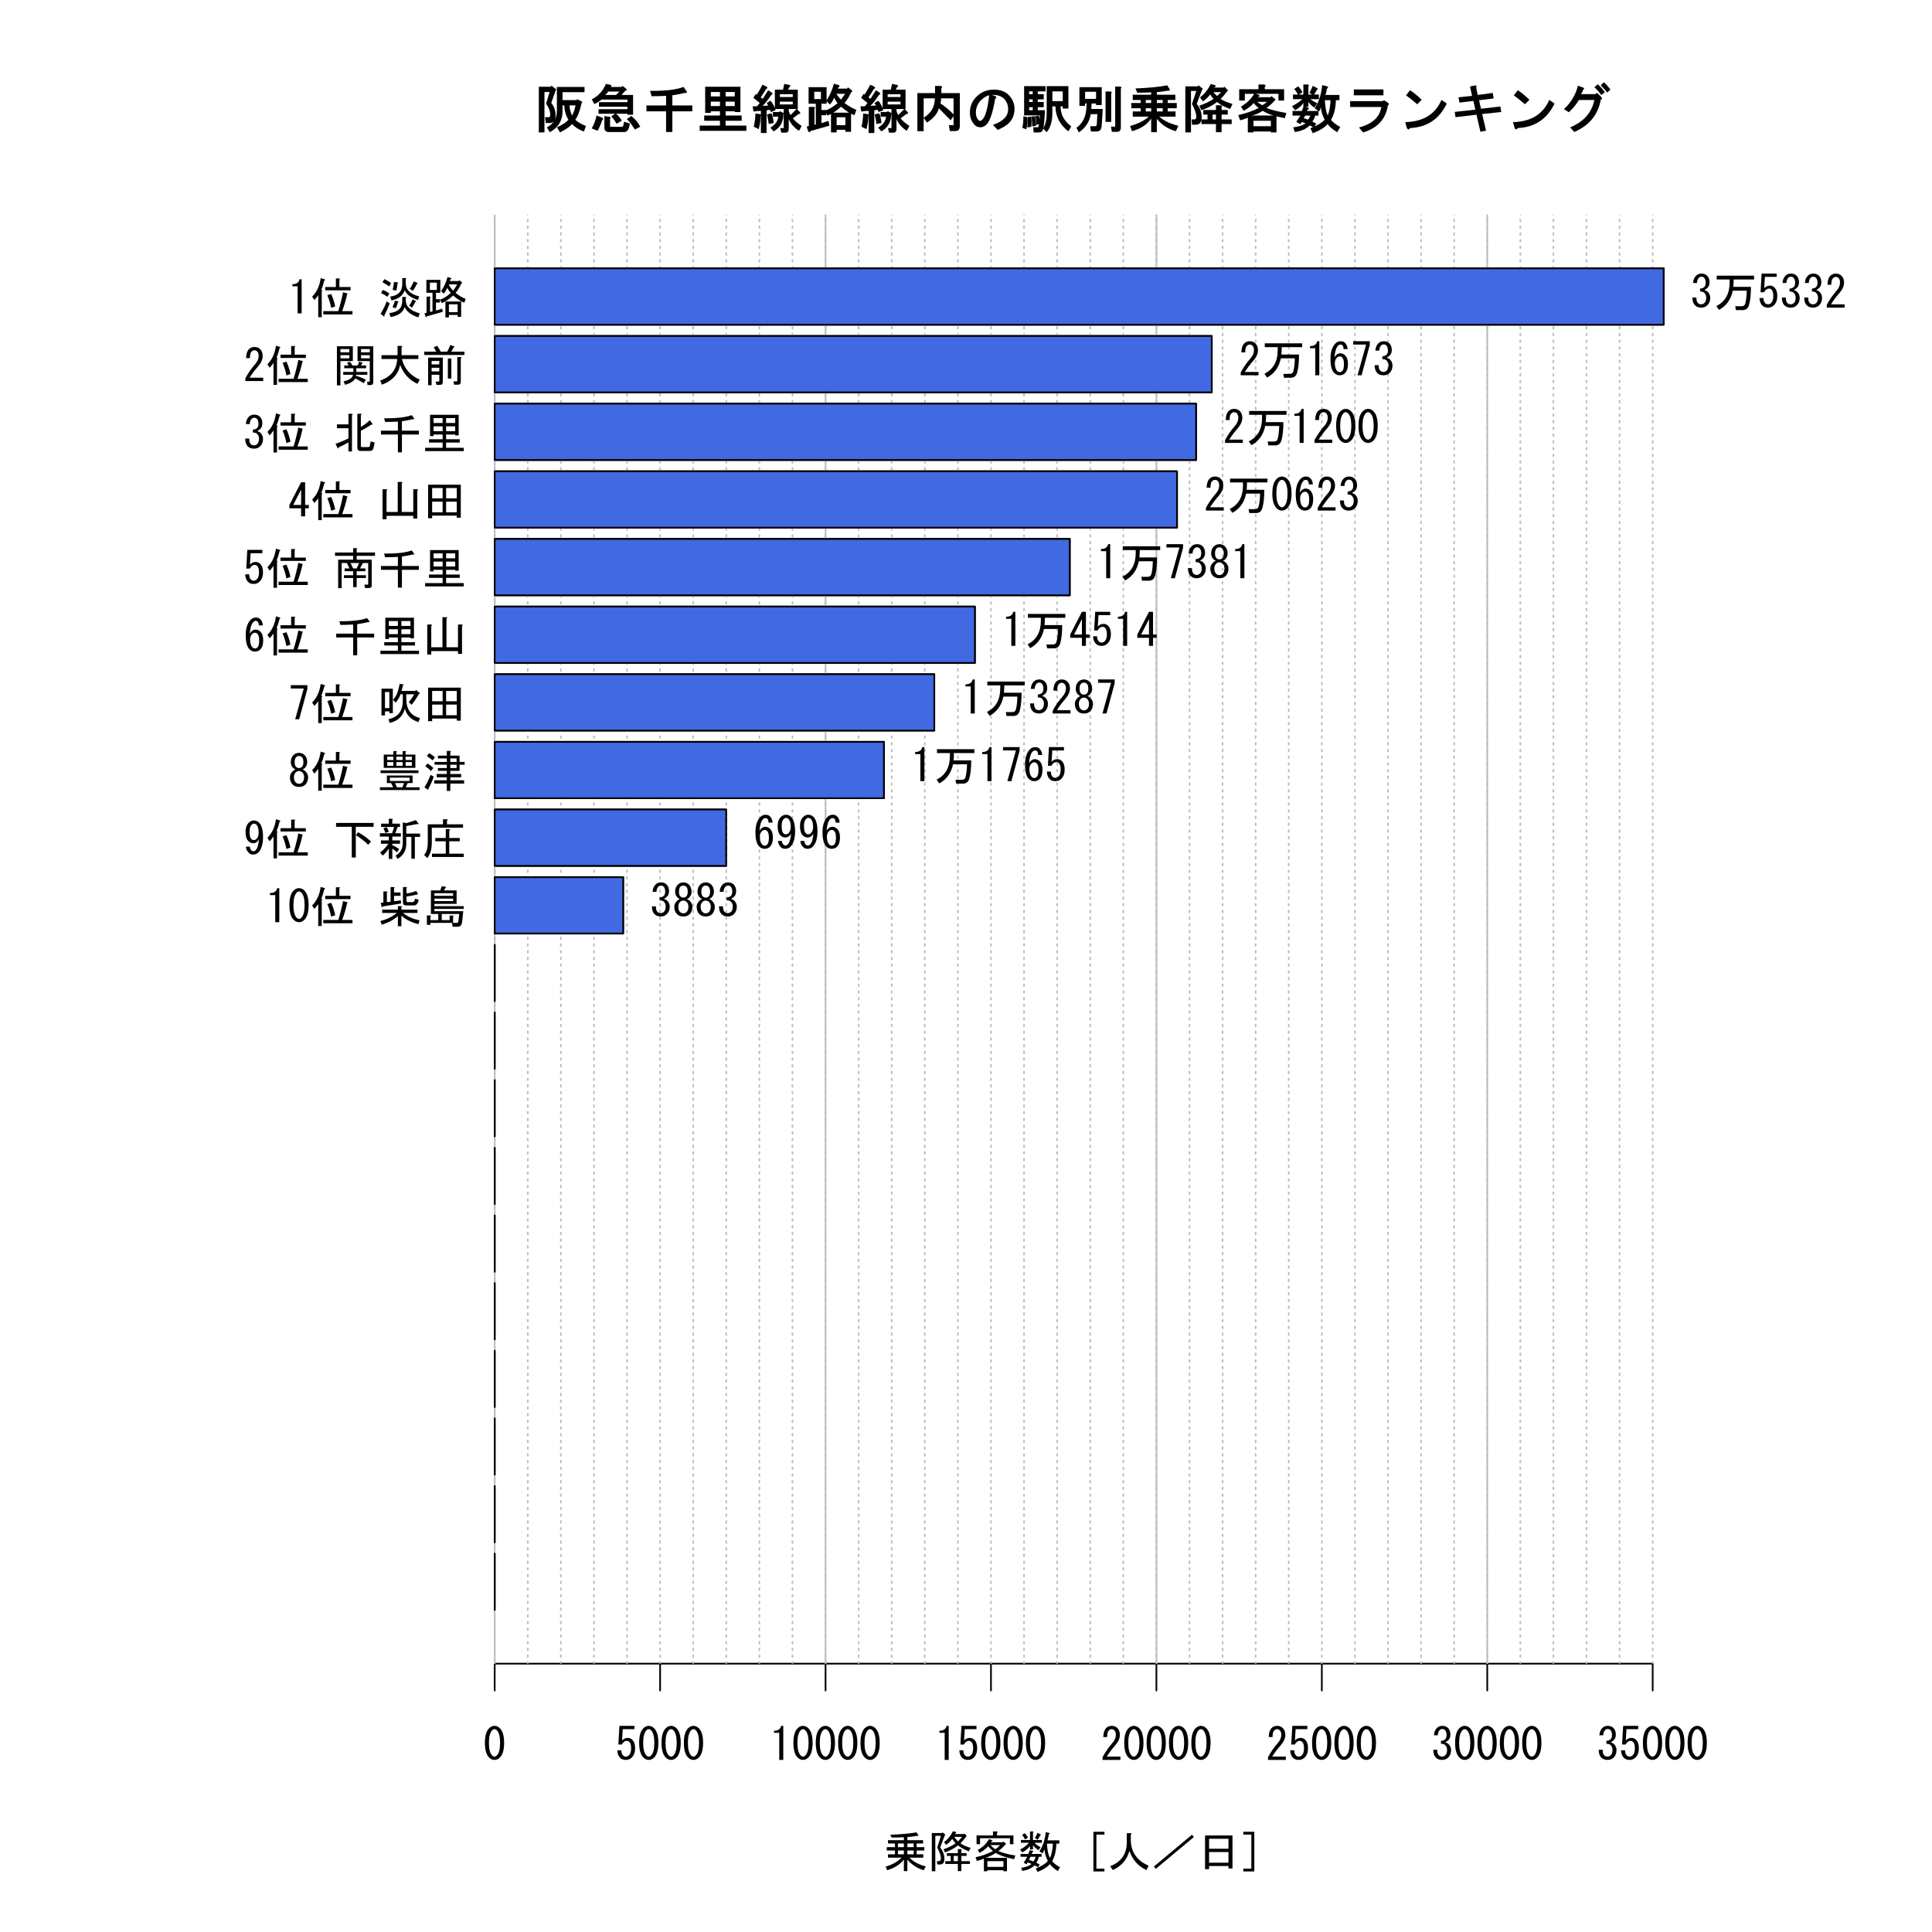 <?xml version="1.0" encoding="UTF-8"?>
<svg xmlns="http://www.w3.org/2000/svg" xmlns:xlink="http://www.w3.org/1999/xlink" width="864pt" height="864pt" viewBox="0 0 864 864" version="1.1">
<defs>
<g>
<symbol overflow="visible" id="glyph0-0">
<path style="stroke:none;" d="M 5.434 -15.316 L 5.434 -1.848 L 18.621 -1.848 L 18.621 -15.316 Z M 2.906 -17.656 L 21.152 -17.656 L 21.152 0.496 L 2.906 0.496 Z M 2.906 -17.656 "/>
</symbol>
<symbol overflow="visible" id="glyph0-1">
<path style="stroke:none;" d="M 9.387 -5.797 C 9.387 -3.434 8.496 -2.254 6.715 -2.258 L 4.996 -2.258 L 4.688 -4.883 L 6.531 -4.883 C 6.832 -4.879 6.984 -5.309 6.984 -6.164 C 6.984 -7.629 6.371 -9.199 5.148 -10.875 L 6.711 -16.141 L 4.422 -16.141 L 4.422 1.93 L 1.895 1.93 L 1.895 -18.484 L 7.188 -18.484 L 7.566 -18.945 L 9.754 -17.273 L 9.441 -16.855 L 7.457 -11.23 C 8.742 -9.715 9.387 -7.902 9.387 -5.797 Z M 9.984 -18.391 L 22.348 -18.391 L 22.348 -16.051 L 12.512 -16.051 L 12.512 -12.508 L 18.883 -12.508 L 19.016 -12.973 L 21.43 -11.691 L 21.031 -11.164 C 20.234 -7.617 19.297 -5.148 18.211 -3.754 C 19.02 -2.867 20.613 -1.918 22.992 -0.91 L 22.039 1.562 C 19.738 0.676 17.973 -0.457 16.742 -1.84 C 15.812 -0.652 14.031 0.602 11.391 1.93 L 10.02 -0.34 C 12.273 -1.367 13.988 -2.48 15.168 -3.68 C 14.062 -5.422 13.426 -7.582 13.254 -10.168 L 12.512 -10.168 L 12.512 -7.543 C 12.508 -3.32 10.605 -0.195 6.797 1.84 L 5.516 -0.336 C 8.492 -1.828 9.984 -4.387 9.984 -8.004 Z M 16.766 -5.617 C 17.477 -6.883 17.988 -8.398 18.293 -10.168 L 15.637 -10.168 C 15.633 -8.809 16.008 -7.293 16.766 -5.617 Z M 16.766 -5.617 "/>
</symbol>
<symbol overflow="visible" id="glyph0-2">
<path style="stroke:none;" d="M 17.426 -5.977 L 17.426 -6.406 L 4.504 -6.406 L 4.504 -8.465 L 17.426 -8.465 L 17.426 -9.531 L 4.688 -9.531 L 4.688 -11.59 L 17.426 -11.59 L 17.426 -12.746 L 5.812 -12.746 C 4.992 -12.027 3.938 -11.363 2.648 -10.754 L 1.469 -12.832 C 4.43 -14.34 6.543 -16.652 7.805 -19.773 L 10.102 -19.285 C 10.422 -18.789 10.328 -18.496 9.828 -18.402 L 9.664 -18.391 L 14.75 -18.391 L 15.23 -18.855 L 16.652 -17.781 C 17.324 -17.184 17.277 -16.836 16.512 -16.742 L 14.809 -14.809 L 19.957 -14.809 L 19.957 -5.977 Z M 19.137 -5.434 C 20.883 -4.078 22.227 -2.473 23.176 -0.617 L 20.77 0.645 C 19.586 -1.254 18.391 -2.812 17.188 -4.039 Z M 8.805 -16.332 C 8.414 -15.645 7.934 -15.137 7.367 -14.809 L 12.344 -14.809 L 13.879 -16.332 Z M 1.469 0.141 C 2.512 -1.699 3.234 -3.617 3.641 -5.617 L 6.148 -4.656 C 6.773 -4.273 6.766 -3.91 6.121 -3.562 C 5.766 -2.219 5.086 -0.633 4.082 1.195 Z M 9.199 1.781 C 7.82 1.781 7.129 1.125 7.133 -0.188 L 7.133 -5.344 L 9.316 -5.062 C 9.973 -4.949 10.086 -4.652 9.664 -4.18 L 9.664 -1.109 C 9.66 -0.742 9.781 -0.562 10.023 -0.562 L 14.988 -0.562 C 15.312 -0.562 15.527 -0.816 15.633 -1.328 L 15.957 -2.859 L 18.484 -2.043 L 18.293 -0.871 C 17.957 0.898 17.16 1.781 15.906 1.781 Z M 12.582 -1.93 C 11.762 -3.34 10.969 -4.445 10.203 -5.238 L 12.148 -6.539 C 13.215 -5.805 14.133 -4.723 14.902 -3.297 Z M 12.582 -1.93 "/>
</symbol>
<symbol overflow="visible" id="glyph0-3">
<path style="stroke:none;" d="M 3.492 -16.648 C 10.312 -16.582 15.285 -17.164 18.41 -18.395 L 19.859 -16.406 C 20.105 -15.824 19.805 -15.594 18.949 -15.719 C 17.551 -15.348 15.711 -14.992 13.43 -14.652 L 13.43 -10.121 L 22.348 -10.121 L 22.348 -7.496 L 13.43 -7.496 L 13.43 1.746 L 10.621 1.746 L 10.621 -7.496 L 1.84 -7.496 L 1.84 -10.121 L 10.621 -10.121 L 10.621 -14.43 C 8.586 -14.305 6.414 -14.242 4.109 -14.246 Z M 3.492 -16.648 "/>
</symbol>
<symbol overflow="visible" id="glyph0-4">
<path style="stroke:none;" d="M 19.773 -18.484 L 19.773 -7.172 L 17.242 -7.172 L 17.242 -7.504 L 13.156 -7.504 L 13.156 -5.617 L 20.324 -5.617 L 20.324 -3.273 L 13.156 -3.273 L 13.156 -1.113 L 22.441 -1.113 L 22.441 1.23 L 1.562 1.23 L 1.562 -1.113 L 10.625 -1.113 L 10.625 -3.273 L 3.586 -3.273 L 3.586 -5.617 L 10.625 -5.617 L 10.625 -7.504 L 6.539 -7.504 L 6.539 -6.805 L 4.008 -6.805 L 4.008 -18.484 Z M 10.625 -14.164 L 10.625 -16.141 L 6.539 -16.141 L 6.539 -14.164 Z M 17.242 -14.164 L 17.242 -16.141 L 13.156 -16.141 L 13.156 -14.164 Z M 10.625 -9.844 L 10.625 -11.824 L 6.539 -11.824 L 6.539 -9.844 Z M 17.242 -11.824 L 13.156 -11.824 L 13.156 -9.844 L 17.242 -9.844 Z M 17.242 -11.824 "/>
</symbol>
<symbol overflow="visible" id="glyph0-5">
<path style="stroke:none;" d="M 16.926 -17.199 L 21.336 -17.199 L 21.336 -8.52 L 17.293 -8.52 L 17.293 -7.82 C 17.289 -7.402 17.551 -6.73 18.078 -5.801 L 20.887 -8.652 L 22.426 -6.957 C 22.492 -6.418 22.27 -6.215 21.75 -6.344 L 19.133 -4.344 C 20.066 -3.18 21.383 -2.055 23.082 -0.961 L 21.891 1.195 C 19.781 -0.086 18.246 -1.832 17.293 -4.043 L 17.293 0.27 C 17.289 1.457 16.828 2.051 15.906 2.051 L 13.934 2.051 L 13.512 -0.008 L 15.082 -0.008 C 15.055 -0.004 15.039 -0.066 15.043 -0.188 L 15.043 -8.52 L 11.09 -8.52 L 11.09 -17.199 L 14.746 -17.199 L 15.309 -19.773 L 17.566 -19.297 C 18.176 -18.953 18.18 -18.637 17.578 -18.34 Z M 15.086 -6.695 L 14.895 -6.102 C 14.832 -2.594 13.371 -0.074 10.512 1.469 L 9.102 -0.203 C 11.305 -1.559 12.469 -3.195 12.594 -5.117 L 10.203 -5.117 L 10.203 -7.18 L 13.004 -7.18 L 13.352 -7.547 Z M 7.25 -17.574 C 6 -15.555 5.184 -14.297 4.793 -13.793 L 5.633 -13.062 L 8.094 -16.926 L 9.879 -15.738 C 10.16 -15.281 10.047 -15.004 9.543 -14.91 C 7.934 -12.523 6.625 -10.867 5.617 -9.938 L 8.09 -10.086 L 7.445 -11.273 L 9.191 -12.234 C 10.227 -10.922 10.965 -9.52 11.41 -8.027 L 9.328 -7.172 L 8.844 -8.18 L 7.367 -7.941 L 7.367 2.207 L 4.836 2.207 L 4.836 -7.723 L 2.352 -7.547 C 1.805 -7.172 1.484 -7.355 1.383 -8.102 L 1.195 -9.754 L 3.145 -9.754 L 4.32 -11.238 L 1.469 -13.531 L 2.566 -15.27 L 3.027 -14.992 C 4.141 -16.738 4.984 -18.211 5.555 -19.406 L 7.562 -18.422 C 7.855 -17.953 7.75 -17.668 7.25 -17.574 Z M 1.656 -0.586 C 2.145 -3.023 2.391 -5.008 2.391 -6.539 L 4.402 -6.25 C 5.027 -6.016 5.129 -5.742 4.699 -5.426 C 4.699 -3.512 4.418 -1.551 3.859 0.461 Z M 13.34 -13.891 L 19.09 -13.891 L 19.09 -15.137 L 13.34 -15.137 Z M 19.09 -10.582 L 19.09 -11.828 L 13.34 -11.828 L 13.34 -10.582 Z M 9.555 -6.629 C 10.051 -5.535 10.395 -4.082 10.582 -2.262 L 8.293 -1.84 C 8.215 -3.031 7.965 -4.449 7.539 -6.102 Z M 9.555 -6.629 "/>
</symbol>
<symbol overflow="visible" id="glyph0-6">
<path style="stroke:none;" d="M 18.531 -1.297 L 18.531 -4.844 L 14.625 -4.844 L 14.625 -1.297 Z M 21.059 1.652 L 18.531 1.652 L 18.531 0.766 L 14.625 0.766 L 14.625 1.93 L 12.098 1.93 L 12.098 -6.902 L 21.059 -6.902 Z M 14.535 -15.316 C 14.82 -14.723 15.484 -13.848 16.523 -12.695 C 17.469 -13.965 18.086 -14.84 18.383 -15.316 Z M 16.559 -9.559 C 14.508 -7.613 12.461 -6.297 10.426 -5.609 L 9.469 -7.816 C 11.25 -8.402 13.117 -9.527 15.074 -11.191 C 14.625 -11.574 14.09 -12.379 13.465 -13.605 C 12.98 -12.27 12.352 -11.258 11.586 -10.57 L 9.926 -12.18 C 11.402 -14.207 12.559 -16.77 13.395 -19.867 L 15.723 -19.18 C 16.027 -18.695 15.941 -18.406 15.461 -18.312 L 15.086 -17.656 L 19.305 -17.656 L 19.684 -18.211 L 21.41 -16.883 C 21.727 -16.523 21.613 -16.219 21.078 -15.961 C 20.234 -14.047 19.25 -12.465 18.117 -11.215 C 20.121 -9.727 21.898 -8.715 23.449 -8.188 L 22.602 -5.789 C 20.922 -6.297 18.91 -7.551 16.559 -9.559 Z M 10.121 -18.301 L 10.121 -10.91 L 7.824 -10.91 L 7.824 -8.098 L 9.938 -8.098 L 9.938 -5.754 L 7.824 -5.754 L 7.824 -2.219 L 10.98 -3.227 L 11.41 -1.09 L 2.926 1.32 C 2.828 1.844 2.508 1.945 1.965 1.625 L 1.195 -0.684 L 2.168 -0.879 L 2.168 -9.477 L 4.332 -9.477 C 5.004 -9.359 5.129 -9.066 4.699 -8.59 L 4.699 -1.484 L 5.293 -1.605 L 5.293 -10.91 L 2.078 -10.91 L 2.078 -18.301 Z M 7.594 -12.969 L 7.594 -16.242 L 4.605 -16.242 L 4.605 -12.969 Z M 7.594 -12.969 "/>
</symbol>
<symbol overflow="visible" id="glyph0-7">
<path style="stroke:none;" d="M 17.406 -3.492 C 15.277 -5.703 13.535 -7.48 12.184 -8.824 C 11.453 -6.379 9.668 -4.262 6.82 -2.48 L 5.332 -4.629 C 8.672 -6.656 10.34 -9.543 10.344 -13.293 L 5.344 -13.293 L 5.344 1.379 L 2.531 1.379 L 2.531 -15.637 L 10.438 -15.637 L 10.438 -18.852 L 12.898 -18.852 C 13.68 -18.648 13.797 -18.293 13.25 -17.777 L 13.25 -15.637 L 21.52 -15.637 L 21.52 -0.926 C 21.516 0.574 20.84 1.324 19.492 1.328 L 17.047 1.328 L 16.637 -1.297 L 18.758 -1.297 C 18.723 -1.293 18.707 -1.355 18.711 -1.477 L 18.711 -13.293 L 13.156 -13.293 C 13.152 -12.59 13.062 -11.828 12.879 -11.004 C 15.223 -9.449 17.273 -7.707 19.039 -5.785 Z M 17.406 -3.492 "/>
</symbol>
<symbol overflow="visible" id="glyph0-8">
<path style="stroke:none;" d="M 13.219 -13.051 C 12.18 -6.953 10.902 -3.152 9.395 -1.641 C 8.543 -0.789 7.652 -0.363 6.715 -0.367 C 5.652 -0.363 4.816 -0.664 4.215 -1.273 C 2.688 -2.793 1.926 -4.699 1.93 -6.992 C 1.926 -9.719 2.902 -12.062 4.859 -14.016 C 6.977 -16.137 9.59 -17.195 12.691 -17.199 C 15.48 -17.195 17.66 -16.41 19.23 -14.844 C 21 -13.07 21.883 -11.004 21.887 -8.645 C 21.883 -6.051 21.059 -3.934 19.414 -2.285 C 18.344 -1.219 16.664 -0.184 14.375 0.828 L 12.227 -1.445 C 14.43 -2.176 16.141 -3.148 17.359 -4.367 C 18.469 -5.477 19.023 -6.844 19.027 -8.461 C 19.023 -10.34 18.406 -11.895 17.176 -13.133 C 15.941 -14.363 14.082 -14.934 11.594 -14.84 L 13.109 -14.41 C 13.934 -13.977 13.973 -13.523 13.219 -13.051 Z M 10.57 -14.707 C 9.258 -14.355 8.039 -13.613 6.914 -12.488 C 5.375 -10.949 4.605 -9.059 4.605 -6.809 C 4.605 -5.43 5.035 -4.309 5.902 -3.445 C 6.047 -3.297 6.258 -3.223 6.531 -3.227 C 6.801 -3.223 7.133 -3.418 7.523 -3.812 C 8.883 -5.168 9.898 -8.801 10.57 -14.707 Z M 10.57 -14.707 "/>
</symbol>
<symbol overflow="visible" id="glyph0-9">
<path style="stroke:none;" d="M 19.359 -8.73 L 19.359 -9.711 L 18.395 -9.711 C 18.391 -6.066 19.984 -3.086 23.176 -0.766 L 21.867 1.469 C 18.074 -1.473 16.148 -5.195 16.09 -9.711 L 14.719 -9.711 L 14.719 -6.992 C 14.719 -3 13.855 -0.059 12.137 1.84 L 10.57 0.129 C 11.648 -1.332 12.188 -3.766 12.188 -7.176 L 12.188 -18.762 L 21.887 -18.762 L 21.887 -8.73 Z M 11.41 -8.008 C 11.215 -3.551 10.938 -0.703 10.57 0.539 C 10.281 1.488 9.609 1.961 8.555 1.965 L 6.367 1.965 L 6.156 -0.375 L 8.188 -0.375 C 8.379 -0.375 8.5 -0.535 8.547 -0.859 L 8.73 -1.746 L 7.539 -1.469 C 7.535 -2.844 7.383 -4.125 7.078 -5.312 L 8.684 -5.527 C 9.02 -4.328 9.121 -3.5 8.992 -3.043 L 9.102 -5.664 L 2.082 -5.664 L 2.082 -18.762 L 11.684 -18.762 L 11.684 -16.418 L 8.191 -16.418 L 8.191 -15.176 L 10.859 -15.176 L 10.859 -12.832 L 8.191 -12.832 L 8.191 -11.684 L 10.859 -11.684 L 10.859 -9.34 L 8.191 -9.34 L 8.191 -8.008 Z M 1.289 -0.113 C 1.656 -1.766 1.809 -3.48 1.746 -5.25 L 3.578 -4.938 C 3.707 -3.535 3.535 -1.707 3.059 0.551 Z M 6.953 -5.344 C 7.285 -3.68 7.453 -2.254 7.457 -1.066 L 5.699 -0.734 C 5.758 -1.109 5.664 -2.574 5.422 -5.129 Z M 5.32 -5.16 C 5.453 -3.492 5.449 -1.973 5.316 -0.598 L 3.492 -0.273 C 3.676 -2.133 3.766 -3.691 3.77 -4.945 Z M 4.332 -8.008 L 5.941 -8.008 L 5.941 -9.34 L 4.332 -9.34 Z M 4.332 -11.684 L 5.941 -11.684 L 5.941 -12.832 L 4.332 -12.832 Z M 4.332 -15.176 L 5.941 -15.176 L 5.941 -16.418 L 4.332 -16.418 Z M 14.719 -12.051 L 19.359 -12.051 L 19.359 -16.418 L 14.719 -16.418 Z M 14.719 -12.051 "/>
</symbol>
<symbol overflow="visible" id="glyph0-10">
<path style="stroke:none;" d="M 10.754 -6.215 L 7.781 -6.215 C 7.242 -2.855 5.473 -0.145 2.48 1.93 L 1.379 -0.129 C 4.074 -2.055 5.547 -4.867 5.789 -8.566 L 5.977 -11 L 5.25 -11 L 5.25 -9.926 L 2.719 -9.926 L 2.719 -18.301 L 12.695 -18.301 L 12.695 -10.297 L 10.164 -10.297 L 10.164 -11 L 8.172 -11 L 8.008 -8.559 L 13.156 -8.559 L 12.691 -1.082 C 12.555 0.645 11.848 1.504 10.578 1.508 L 7.848 1.508 L 7.539 -0.836 L 9.84 -0.836 C 10.215 -0.832 10.43 -1.09 10.48 -1.609 Z M 21.246 -0.281 C 21.246 1.031 20.66 1.688 19.492 1.688 L 17.238 1.688 L 16.82 -0.652 L 18.852 -0.652 C 18.758 -0.648 18.715 -0.68 18.715 -0.742 L 18.715 -18.578 L 20.879 -18.578 C 21.547 -18.461 21.672 -18.164 21.246 -17.688 Z M 16.559 -16.371 C 17.23 -16.254 17.352 -15.957 16.926 -15.484 L 16.926 -2.758 L 14.395 -2.758 L 14.395 -16.371 Z M 10.164 -13.062 L 10.164 -16.242 L 5.25 -16.242 L 5.25 -13.062 Z M 10.164 -13.062 "/>
</symbol>
<symbol overflow="visible" id="glyph0-11">
<path style="stroke:none;" d="M 6.035 -12.559 L 2.48 -12.559 L 2.48 -14.898 L 10.719 -14.898 L 10.719 -15.996 C 8.816 -15.871 6.75 -15.809 4.516 -15.809 L 3.676 -17.73 C 9.957 -17.984 14.699 -18.449 17.898 -19.133 L 19.031 -17.324 C 19.098 -16.805 18.844 -16.605 18.273 -16.73 C 15.555 -16.297 13.879 -16.082 13.25 -16.086 L 13.25 -14.898 L 21.52 -14.898 L 21.52 -12.559 L 18.117 -12.559 L 18.117 -11.223 L 22.164 -11.223 L 22.164 -8.883 L 18.117 -8.883 L 18.117 -7.453 L 21.613 -7.453 L 21.613 -5.113 L 14.352 -5.113 C 16.297 -3.316 19.148 -1.957 22.898 -1.031 L 21.754 1.379 C 18.359 0.496 15.523 -1.34 13.25 -4.137 L 13.25 1.84 L 10.719 1.84 L 10.719 -4.23 C 8.898 -1.555 6.039 0.312 2.133 1.379 L 1.289 -0.941 C 4.727 -1.863 7.512 -3.254 9.652 -5.113 L 2.48 -5.113 L 2.48 -7.453 L 6.035 -7.453 L 6.035 -8.883 L 1.84 -8.883 L 1.84 -11.223 L 6.035 -11.223 Z M 15.871 -8.883 L 13.25 -8.883 L 13.25 -7.453 L 15.871 -7.453 Z M 10.719 -7.453 L 10.719 -8.883 L 8.285 -8.883 L 8.285 -7.453 Z M 10.719 -11.223 L 10.719 -12.559 L 8.285 -12.559 L 8.285 -11.223 Z M 15.871 -11.223 L 15.871 -12.559 L 13.25 -12.559 L 13.25 -11.223 Z M 15.871 -11.223 "/>
</symbol>
<symbol overflow="visible" id="glyph0-12">
<path style="stroke:none;" d="M 14.809 -18.117 L 18.914 -18.117 L 19.43 -18.484 L 21.059 -16.727 L 20.59 -16.418 C 19.625 -15.09 18.648 -13.965 17.66 -13.047 C 18.863 -12.238 20.641 -11.477 22.992 -10.766 L 21.93 -8.547 C 19.344 -9.488 17.395 -10.531 16.082 -11.672 C 14.086 -10.098 11.738 -8.871 9.043 -7.996 L 8.18 -10.02 C 10.766 -10.918 12.879 -11.93 14.523 -13.062 C 13.824 -13.797 13.328 -14.469 13.031 -15.074 C 12.258 -13.957 11.172 -12.914 9.781 -11.949 L 8.457 -13.711 C 10.434 -15.234 12.031 -17.223 13.246 -19.68 L 15.191 -19.203 C 15.609 -18.938 15.574 -18.656 15.09 -18.352 Z M 9.203 -4.969 C 9.199 -2.672 8.371 -1.523 6.715 -1.527 L 4.898 -1.527 L 4.688 -3.871 L 5.98 -3.871 C 6.527 -3.867 6.801 -4.293 6.805 -5.152 C 6.801 -6.449 6.156 -8.336 4.871 -10.812 L 6.805 -16.609 L 4.422 -16.609 L 4.422 1.93 L 1.895 1.93 L 1.895 -18.668 L 7.523 -18.668 L 7.801 -19.133 L 9.754 -17.539 L 9.34 -17.031 L 6.996 -10.859 C 8.465 -9.031 9.199 -7.07 9.203 -4.969 Z M 14.441 -16.055 C 14.609 -15.828 15.16 -15.258 16.09 -14.352 C 16.855 -15.102 17.465 -15.672 17.922 -16.055 Z M 9.926 -8.098 L 15.59 -8.098 L 15.59 -10.211 L 17.766 -10.211 C 18.367 -10.09 18.484 -9.824 18.117 -9.414 L 18.117 -8.098 L 20.875 -8.098 L 20.875 -6.035 L 18.117 -6.035 L 18.117 -3.871 L 22.625 -3.871 L 22.625 -1.809 L 18.117 -1.809 L 18.117 1.84 L 15.59 1.84 L 15.59 -1.809 L 9.102 -1.809 L 9.102 -3.871 L 11.824 -3.871 L 11.824 -6.035 L 9.926 -6.035 Z M 14.074 -3.871 L 15.59 -3.871 L 15.59 -6.035 L 14.074 -6.035 Z M 14.074 -3.871 "/>
</symbol>
<symbol overflow="visible" id="glyph0-13">
<path style="stroke:none;" d="M 12.992 -19.496 C 13.773 -19.293 13.891 -18.938 13.34 -18.422 L 13.34 -17.383 L 21.98 -17.383 L 21.98 -12.316 L 19.449 -12.316 L 19.449 -15.32 L 4.422 -15.32 L 4.422 -12.316 L 1.895 -12.316 L 1.895 -17.383 L 10.527 -17.383 L 10.527 -19.496 Z M 12.414 -7.723 C 10.844 -6.637 9.16 -5.934 7.367 -5.617 L 18.578 -5.617 L 18.578 1.93 L 16.047 1.93 L 16.047 1.508 L 8.285 1.508 L 8.285 1.93 L 5.754 1.93 L 5.754 -4.688 C 4.637 -4.141 3.488 -3.742 2.312 -3.492 L 1.469 -5.824 C 4.938 -6.59 8.004 -7.648 10.664 -9.008 C 9.93 -9.477 9.164 -10.215 8.375 -11.215 C 7.508 -10.086 6.008 -8.922 3.867 -7.723 L 2.664 -9.602 C 5.387 -11.176 7.391 -13.156 8.672 -15.547 L 10.758 -14.859 C 11.07 -14.375 10.969 -14.082 10.461 -13.988 L 10.121 -13.797 L 15.852 -13.797 L 16.332 -14.258 L 18.211 -12.75 L 17.672 -12.223 C 16.617 -10.98 15.418 -9.91 14.074 -9.016 C 16.102 -8.148 19.074 -7.398 22.992 -6.762 L 22.254 -4.414 C 17.578 -5.336 14.297 -6.441 12.414 -7.723 Z M 16.047 -0.836 L 16.047 -3.273 L 8.285 -3.273 L 8.285 -0.836 Z M 12.219 -10.215 C 12.875 -10.621 13.613 -11.129 14.43 -11.734 L 9.938 -11.734 C 10.629 -11.191 11.387 -10.684 12.219 -10.215 Z M 12.219 -10.215 "/>
</symbol>
<symbol overflow="visible" id="glyph0-14">
<path style="stroke:none;" d="M 17.375 -5.617 C 18.047 -7.074 18.477 -9.355 18.66 -12.465 L 16.098 -12.465 C 16.273 -9.355 16.699 -7.074 17.375 -5.617 Z M 21.047 -12.465 C 20.93 -8.844 20.199 -5.914 18.855 -3.668 C 19.785 -2.531 21.164 -1.477 22.992 -0.512 L 21.605 1.84 C 19.445 0.504 18.027 -0.723 17.348 -1.84 C 16.062 -0.277 13.852 1.102 10.711 2.297 L 9.652 0.105 C 12.879 -1.219 14.996 -2.508 15.996 -3.77 C 14.957 -5.738 14.398 -7.668 14.324 -9.559 C 14.25 -8.727 13.969 -8.023 13.48 -7.445 L 11.582 -8.844 C 13.418 -11.613 14.527 -15.074 14.914 -19.223 L 17.246 -18.645 C 17.703 -18.188 17.648 -17.871 17.074 -17.695 C 16.91 -16.719 16.676 -15.754 16.371 -14.809 L 22.625 -14.809 L 22.625 -12.465 Z M 12.43 -17.027 C 12.09 -16.191 11.617 -15.418 11.008 -14.707 L 9.191 -15.699 C 9.684 -16.598 10.184 -17.652 10.688 -18.855 L 12.707 -17.875 C 13.004 -17.402 12.91 -17.121 12.43 -17.027 Z M 6.629 -4.418 C 7.383 -4.219 8.027 -4.004 8.562 -3.781 C 8.922 -4.152 9.254 -4.754 9.559 -5.578 L 7.348 -5.578 C 7.152 -5.172 6.91 -4.785 6.629 -4.418 Z M 5.156 -1.746 L 3.309 -2.746 C 3.926 -3.734 4.539 -4.68 5.148 -5.578 L 1.656 -5.578 L 1.656 -7.641 L 5.773 -7.641 C 6.098 -8.348 6.375 -9.051 6.602 -9.754 L 8.734 -9.164 C 9.043 -8.68 8.953 -8.391 8.461 -8.297 L 8.008 -7.641 L 13.25 -7.641 L 13.25 -5.578 L 11.801 -5.578 C 11.52 -4.5 11.082 -3.605 10.488 -2.902 C 10.953 -2.723 11.535 -2.414 12.234 -1.977 L 11.223 -0.184 C 10.387 -0.629 9.766 -0.969 9.352 -1.195 C 7.805 0.391 5.578 1.371 2.672 1.746 L 1.93 -0.34 C 4.406 -0.598 6.246 -1.188 7.445 -2.109 C 6.879 -2.309 6.336 -2.523 5.82 -2.758 Z M 6.496 -19.496 L 8.379 -19.496 C 9.051 -19.379 9.172 -19.086 8.742 -18.609 L 8.742 -14.992 L 13.43 -14.992 L 13.43 -12.93 L 9.57 -12.93 C 10.188 -12.445 11.23 -11.832 12.695 -11.086 L 11.488 -9.191 C 10.266 -9.844 9.352 -10.703 8.742 -11.766 L 8.742 -9.559 L 6.496 -9.559 L 6.496 -11.305 C 5.855 -10.117 4.621 -9.016 2.789 -7.996 L 1.379 -9.781 C 3.324 -10.789 4.887 -11.84 6.066 -12.93 L 1.84 -12.93 L 1.84 -14.992 L 6.496 -14.992 Z M 4.211 -14.801 C 3.699 -15.793 3.094 -16.68 2.391 -17.469 L 4.191 -18.672 C 5.059 -17.793 5.688 -16.898 6.078 -15.984 Z M 4.211 -14.801 "/>
</symbol>
<symbol overflow="visible" id="glyph0-15">
<path style="stroke:none;" d="M 7.262 -0.273 C 13.215 -1.812 16.555 -4.863 17.281 -9.43 L 3.309 -9.43 L 3.309 -12.051 L 17.598 -12.051 L 18.523 -12.422 L 20.332 -11.258 C 20.754 -10.801 20.711 -10.418 20.207 -10.109 C 19.223 -3.957 15.523 0.051 9.105 1.93 Z M 18.211 -14.664 L 4.965 -14.664 L 4.965 -17.289 L 18.211 -17.289 Z M 18.211 -14.664 "/>
</symbol>
<symbol overflow="visible" id="glyph0-16">
<path style="stroke:none;" d="M 22.441 -10.98 C 19.121 -4.031 13.637 -0.371 5.988 -0.008 C 5.566 0.797 5.105 0.797 4.609 0.008 L 3.859 -2.664 C 11.871 -2.848 17.281 -6.16 20.094 -12.602 Z M 9.203 -10.664 C 7.434 -12.227 5.777 -13.547 4.23 -14.625 L 5.996 -16.926 C 7.465 -16.02 9.211 -14.598 11.227 -12.656 Z M 9.203 -10.664 "/>
</symbol>
<symbol overflow="visible" id="glyph0-17">
<path style="stroke:none;" d="M 22.715 -7.203 L 14.168 -6.285 L 15.914 1.129 L 13.395 1.652 L 11.645 -5.977 L 2.242 -4.871 L 1.93 -7.238 L 11.121 -8.25 L 10.258 -12.133 L 4.008 -11.398 L 3.586 -13.766 L 9.652 -14.406 L 8.73 -18.613 L 10.895 -19.031 C 11.664 -19.156 11.867 -18.855 11.5 -18.129 L 12.191 -14.809 L 18.902 -15.73 L 19.312 -13.273 L 12.789 -12.445 L 13.66 -8.652 L 22.305 -9.664 Z M 22.715 -7.203 "/>
</symbol>
<symbol overflow="visible" id="glyph0-18">
<path style="stroke:none;" d="M 19.004 -12.652 C 17.84 -5.988 13.906 -1.191 7.195 1.746 L 5.332 -0.32 C 11.348 -2.793 14.961 -6.871 16.18 -12.551 L 9.262 -12.551 C 7.891 -10.344 6.375 -8.52 4.719 -7.078 L 2.574 -8.488 C 5.762 -11.453 7.836 -14.938 8.797 -18.945 L 11.262 -18.094 C 11.727 -17.75 11.695 -17.438 11.172 -17.164 C 10.945 -16.43 10.625 -15.77 10.215 -15.176 L 16.457 -15.176 L 17.438 -15.73 L 19.23 -13.926 C 19.715 -13.305 19.637 -12.879 19.004 -12.652 Z M 19.246 -14.801 C 18.16 -16.27 17.137 -17.422 16.18 -18.258 L 17.66 -19.59 C 18.855 -18.543 19.926 -17.355 20.875 -16.02 Z M 21.953 -15.902 C 20.859 -17.168 19.883 -18.227 19.027 -19.082 L 20.398 -20.508 C 21.484 -19.516 22.473 -18.422 23.359 -17.234 Z M 21.953 -15.902 "/>
</symbol>
<symbol overflow="visible" id="glyph1-0">
<path style="stroke:none;" d="M 4.141 -13.125 L 4.141 -1.172 L 15.938 -1.172 L 15.938 -13.125 Z M 2.578 -14.609 L 17.5 -14.609 L 17.5 0.312 L 2.578 0.312 Z M 2.578 -14.609 "/>
</symbol>
<symbol overflow="visible" id="glyph1-1">
<path style="stroke:none;" d="M 5.234 -10.781 L 2.109 -10.781 L 2.109 -12.266 L 9.219 -12.266 L 9.219 -13.594 C 7.391 -13.488 5.57 -13.434 3.75 -13.438 L 3.125 -14.688 C 8.328 -14.895 12.234 -15.258 14.844 -15.781 L 15.703 -14.453 C 15.754 -14.191 15.621 -14.113 15.312 -14.219 C 12.965 -13.852 11.457 -13.668 10.781 -13.672 L 10.781 -12.266 L 17.812 -12.266 L 17.812 -10.781 L 14.922 -10.781 L 14.922 -9.141 L 18.359 -9.141 L 18.359 -7.656 L 14.922 -7.656 L 14.922 -5.938 L 17.891 -5.938 L 17.891 -4.453 L 11.719 -4.453 C 13.438 -2.629 15.859 -1.324 18.984 -0.547 L 18.125 1.172 C 15.414 0.441 12.969 -1.121 10.781 -3.516 L 10.781 1.562 L 9.219 1.562 L 9.219 -3.594 C 7.391 -1.297 4.891 0.289 1.719 1.172 L 1.094 -0.469 C 3.957 -1.25 6.328 -2.578 8.203 -4.453 L 2.109 -4.453 L 2.109 -5.938 L 5.234 -5.938 L 5.234 -7.656 L 1.562 -7.656 L 1.562 -9.141 L 5.234 -9.141 Z M 13.594 -7.656 L 10.781 -7.656 L 10.781 -5.938 L 13.594 -5.938 Z M 9.219 -5.938 L 9.219 -7.656 L 6.562 -7.656 L 6.562 -5.938 Z M 9.219 -9.141 L 9.219 -10.781 L 6.562 -10.781 L 6.562 -9.141 Z M 13.594 -9.141 L 13.594 -10.781 L 10.781 -10.781 L 10.781 -9.141 Z M 13.594 -9.141 "/>
</symbol>
<symbol overflow="visible" id="glyph1-2">
<path style="stroke:none;" d="M 12.109 -15 L 15.938 -15 L 16.25 -15.234 L 17.422 -14.062 L 17.109 -13.906 C 16.273 -12.758 15.414 -11.742 14.531 -10.859 C 15.625 -10.074 17.133 -9.398 19.062 -8.828 L 18.281 -7.266 C 16.25 -8.047 14.633 -8.93 13.438 -9.922 C 11.664 -8.562 9.711 -7.523 7.578 -6.797 L 6.953 -8.203 C 9.086 -8.93 10.883 -9.812 12.344 -10.859 C 11.715 -11.586 11.219 -12.238 10.859 -12.812 C 10.074 -11.82 9.164 -10.934 8.125 -10.156 L 7.188 -11.406 C 8.852 -12.652 10.18 -14.266 11.172 -16.25 L 12.578 -15.938 C 12.836 -15.832 12.785 -15.699 12.422 -15.547 Z M 7.344 -3.984 C 7.34 -2.266 6.715 -1.406 5.469 -1.406 L 4.141 -1.406 L 3.984 -2.891 L 4.844 -2.891 C 5.465 -2.887 5.777 -3.305 5.781 -4.141 C 5.777 -5.285 5.23 -6.898 4.141 -8.984 L 5.781 -14.219 L 3.281 -14.219 L 3.281 1.641 L 1.719 1.641 L 1.719 -15.469 L 6.328 -15.469 L 6.484 -15.781 L 7.812 -14.688 L 7.5 -14.375 L 5.469 -8.984 C 6.715 -7.418 7.34 -5.754 7.344 -3.984 Z M 11.797 -13.75 C 11.949 -13.332 12.496 -12.656 13.438 -11.719 C 14.215 -12.5 14.816 -13.176 15.234 -13.75 Z M 8.438 -6.484 L 13.359 -6.484 L 13.359 -8.281 L 14.844 -8.281 C 15.203 -8.227 15.23 -8.098 14.922 -7.891 L 14.922 -6.484 L 17.266 -6.484 L 17.266 -5.234 L 14.922 -5.234 L 14.922 -2.891 L 18.75 -2.891 L 18.75 -1.641 L 14.922 -1.641 L 14.922 1.562 L 13.359 1.562 L 13.359 -1.641 L 7.734 -1.641 L 7.734 -2.891 L 10.156 -2.891 L 10.156 -5.234 L 8.438 -5.234 Z M 11.484 -2.891 L 13.359 -2.891 L 13.359 -5.234 L 11.484 -5.234 Z M 11.484 -2.891 "/>
</symbol>
<symbol overflow="visible" id="glyph1-3">
<path style="stroke:none;" d="M 10.781 -16.172 C 11.301 -16.066 11.324 -15.855 10.859 -15.547 L 10.859 -14.375 L 18.203 -14.375 L 18.203 -10.469 L 16.641 -10.469 L 16.641 -13.125 L 3.281 -13.125 L 3.281 -10.469 L 1.719 -10.469 L 1.719 -14.375 L 9.062 -14.375 L 9.062 -16.172 Z M 10.312 -6.562 C 8.906 -5.625 7.395 -4.895 5.781 -4.375 L 15.312 -4.375 L 15.312 1.641 L 13.75 1.641 L 13.75 1.172 L 6.562 1.172 L 6.562 1.641 L 5 1.641 L 5 -3.984 C 3.797 -3.516 2.758 -3.176 1.875 -2.969 L 1.25 -4.609 C 4.109 -5.23 6.715 -6.168 9.062 -7.422 C 8.383 -7.941 7.652 -8.645 6.875 -9.531 C 6.039 -8.539 4.789 -7.551 3.125 -6.562 L 2.266 -7.891 C 4.555 -9.191 6.223 -10.805 7.266 -12.734 L 8.75 -12.266 C 8.953 -12.055 8.875 -11.926 8.516 -11.875 L 8.125 -11.328 L 13.359 -11.328 L 13.672 -11.641 L 15 -10.625 L 14.609 -10.312 C 13.719 -9.27 12.68 -8.305 11.484 -7.422 C 13.305 -6.586 15.828 -5.91 19.062 -5.391 L 18.516 -3.75 C 14.711 -4.531 11.977 -5.469 10.312 -6.562 Z M 13.75 -0.312 L 13.75 -2.891 L 6.562 -2.891 L 6.562 -0.312 Z M 10.156 -8.203 C 10.828 -8.672 11.531 -9.297 12.266 -10.078 L 7.969 -10.078 C 8.594 -9.348 9.32 -8.723 10.156 -8.203 Z M 10.156 -8.203 "/>
</symbol>
<symbol overflow="visible" id="glyph1-4">
<path style="stroke:none;" d="M 14.531 -4.297 C 15.258 -5.699 15.699 -7.836 15.859 -10.703 L 13.203 -10.703 C 13.355 -7.836 13.801 -5.699 14.531 -4.297 Z M 17.422 -10.703 C 17.312 -7.473 16.688 -4.867 15.547 -2.891 C 16.375 -1.844 17.547 -0.934 19.062 -0.156 L 18.047 1.562 C 16.379 0.469 15.207 -0.57 14.531 -1.562 C 13.332 -0.207 11.48 0.961 8.984 1.953 L 8.203 0.391 C 10.91 -0.703 12.707 -1.82 13.594 -2.969 C 12.707 -4.684 12.211 -6.402 12.109 -8.125 C 11.793 -7.34 11.48 -6.742 11.172 -6.328 L 9.844 -7.344 C 11.406 -9.633 12.344 -12.473 12.656 -15.859 L 14.297 -15.469 C 14.609 -15.258 14.531 -15.102 14.062 -15 C 13.906 -14.062 13.695 -13.125 13.438 -12.188 L 18.75 -12.188 L 18.75 -10.703 Z M 10.156 -14.453 C 9.84 -13.668 9.477 -13.016 9.062 -12.5 L 7.812 -13.203 C 8.227 -13.875 8.617 -14.656 8.984 -15.547 L 10.391 -14.844 C 10.594 -14.633 10.516 -14.504 10.156 -14.453 Z M 5.156 -3.438 C 5.883 -3.227 6.531 -2.992 7.109 -2.734 C 7.523 -3.199 7.863 -3.902 8.125 -4.844 L 5.859 -4.844 C 5.648 -4.371 5.414 -3.902 5.156 -3.438 Z M 4.062 -1.484 L 2.812 -2.188 C 3.332 -2.965 3.852 -3.852 4.375 -4.844 L 1.406 -4.844 L 1.406 -6.094 L 4.844 -6.094 C 5.152 -6.77 5.387 -7.34 5.547 -7.812 L 7.031 -7.422 C 7.238 -7.211 7.16 -7.082 6.797 -7.031 L 6.328 -6.094 L 10.781 -6.094 L 10.781 -4.844 L 9.609 -4.844 C 9.348 -3.801 8.957 -2.914 8.438 -2.188 C 8.906 -1.977 9.398 -1.719 9.922 -1.406 L 9.219 -0.156 C 8.641 -0.52 8.121 -0.805 7.656 -1.016 C 6.301 0.34 4.477 1.168 2.188 1.484 L 1.641 0.078 C 3.672 -0.133 5.234 -0.703 6.328 -1.641 C 5.754 -1.898 5.18 -2.133 4.609 -2.344 Z M 5.625 -16.172 L 6.875 -16.172 C 7.289 -16.117 7.316 -15.961 6.953 -15.703 L 6.953 -12.344 L 10.938 -12.344 L 10.938 -11.094 L 7.656 -11.094 C 8.227 -10.414 9.113 -9.766 10.312 -9.141 L 9.453 -7.812 C 8.562 -8.328 7.73 -9.059 6.953 -10 L 6.953 -8.125 L 5.625 -8.125 L 5.625 -9.609 C 4.789 -8.566 3.641 -7.629 2.188 -6.797 L 1.172 -8.047 C 2.785 -8.875 4.113 -9.891 5.156 -11.094 L 1.562 -11.094 L 1.562 -12.344 L 5.625 -12.344 Z M 3.438 -12.578 C 3.07 -13.355 2.602 -14.031 2.031 -14.609 L 3.281 -15.391 C 3.906 -14.762 4.375 -14.109 4.688 -13.438 Z M 3.438 -12.578 "/>
</symbol>
<symbol overflow="visible" id="glyph1-5">
<path style="stroke:none;" d=""/>
</symbol>
<symbol overflow="visible" id="glyph1-6">
<path style="stroke:none;" d="M 3.984 -16.016 L 8.906 -16.016 L 8.906 -14.766 L 5.312 -14.766 L 5.312 0.469 L 8.906 0.469 L 8.906 1.719 L 3.984 1.719 Z M 3.984 -16.016 "/>
</symbol>
<symbol overflow="visible" id="glyph1-7">
<path style="stroke:none;" d="M 8.906 -15.391 L 10.625 -15.391 C 11.141 -15.285 11.168 -15.078 10.703 -14.766 L 10.703 -11.562 C 11.066 -6.559 13.723 -2.992 18.672 -0.859 L 17.734 1.094 C 14.137 -0.469 11.586 -3.305 10.078 -7.422 C 8.984 -3.512 6.508 -0.676 2.656 1.094 L 1.484 -0.625 C 6.43 -2.551 8.906 -6.117 8.906 -11.328 Z M 8.906 -15.391 "/>
</symbol>
<symbol overflow="visible" id="glyph1-8">
<path style="stroke:none;" d="M 1.016 -0.469 L 18.047 -14.688 L 18.906 -13.672 L 1.875 0.547 Z M 1.016 -0.469 "/>
</symbol>
<symbol overflow="visible" id="glyph1-9">
<path style="stroke:none;" d="M 5.703 0.703 L 3.906 0.703 L 3.906 -14.375 L 16.172 -14.375 L 16.172 0.391 L 14.375 0.391 L 14.375 -0.703 L 5.703 -0.703 Z M 14.375 -8.438 L 14.375 -12.891 L 5.703 -12.891 L 5.703 -8.438 Z M 14.375 -2.188 L 14.375 -6.953 L 5.703 -6.953 L 5.703 -2.188 Z M 14.375 -2.188 "/>
</symbol>
<symbol overflow="visible" id="glyph1-10">
<path style="stroke:none;" d="M 1.016 -14.766 L 1.016 -16.016 L 5.938 -16.016 L 5.938 1.719 L 1.016 1.719 L 1.016 0.469 L 4.609 0.469 L 4.609 -14.766 Z M 1.016 -14.766 "/>
</symbol>
<symbol overflow="visible" id="glyph1-11">
<path style="stroke:none;" d="M 0.625 -7.812 C 0.621 -10.883 1.246 -13.047 2.5 -14.297 C 3.227 -15.023 4.035 -15.387 4.922 -15.391 C 5.805 -15.387 6.609 -15.023 7.344 -14.297 C 8.59 -13.047 9.215 -10.883 9.219 -7.812 C 9.215 -4.684 8.59 -2.496 7.344 -1.25 C 6.609 -0.516 5.805 -0.152 4.922 -0.156 C 4.035 -0.152 3.227 -0.516 2.5 -1.25 C 1.246 -2.496 0.621 -4.684 0.625 -7.812 Z M 7.422 -7.812 C 7.418 -10.57 6.922 -12.445 5.938 -13.438 C 5.621 -13.746 5.285 -13.902 4.922 -13.906 C 4.555 -13.902 4.215 -13.746 3.906 -13.438 C 2.914 -12.391 2.418 -10.516 2.422 -7.812 C 2.418 -4.996 2.914 -3.098 3.906 -2.109 C 4.215 -1.797 4.555 -1.641 4.922 -1.641 C 5.285 -1.641 5.621 -1.797 5.938 -2.109 C 6.922 -3.098 7.418 -4.996 7.422 -7.812 Z M 7.422 -7.812 "/>
</symbol>
<symbol overflow="visible" id="glyph1-12">
<path style="stroke:none;" d="M 2.656 -4.453 C 2.652 -3.41 2.914 -2.629 3.438 -2.109 C 3.746 -1.797 4.188 -1.641 4.766 -1.641 C 5.23 -1.641 5.676 -1.848 6.094 -2.266 C 6.719 -2.887 7.031 -3.93 7.031 -5.391 C 7.031 -6.742 6.77 -7.68 6.25 -8.203 C 5.934 -8.516 5.57 -8.672 5.156 -8.672 C 4.219 -8.672 3.461 -8.125 2.891 -7.031 L 1.328 -7.031 L 1.797 -15.391 L 8.516 -15.391 L 8.516 -13.906 L 3.281 -13.906 L 2.969 -8.828 C 3.645 -9.605 4.504 -9.996 5.547 -10 C 6.324 -9.996 7 -9.711 7.578 -9.141 C 8.406 -8.305 8.824 -7.055 8.828 -5.391 C 8.824 -3.617 8.328 -2.234 7.344 -1.25 C 6.609 -0.516 5.727 -0.152 4.688 -0.156 C 3.594 -0.152 2.734 -0.465 2.109 -1.094 C 1.328 -1.871 0.91 -2.992 0.859 -4.453 Z M 2.656 -4.453 "/>
</symbol>
<symbol overflow="visible" id="glyph1-13">
<path style="stroke:none;" d="M 4.297 -0.156 L 4.297 -12.266 L 1.953 -12.266 L 1.953 -13.203 C 3.773 -13.199 4.844 -13.93 5.156 -15.391 L 6.094 -15.391 L 6.094 -0.156 Z M 4.297 -0.156 "/>
</symbol>
<symbol overflow="visible" id="glyph1-14">
<path style="stroke:none;" d="M 8.906 -1.641 L 8.906 -0.156 L 0.938 -0.156 L 0.938 -1.406 C 2.133 -3.645 3.617 -5.777 5.391 -7.812 C 6.379 -8.953 6.871 -10.152 6.875 -11.406 C 6.871 -12.289 6.637 -12.965 6.172 -13.438 C 5.855 -13.746 5.441 -13.902 4.922 -13.906 C 4.504 -13.902 4.086 -13.695 3.672 -13.281 C 3.199 -12.809 2.965 -11.844 2.969 -10.391 L 1.25 -10.391 C 1.297 -12.262 1.742 -13.617 2.578 -14.453 C 3.203 -15.074 4.035 -15.387 5.078 -15.391 C 6.066 -15.387 6.898 -15.047 7.578 -14.375 C 8.305 -13.641 8.672 -12.625 8.672 -11.328 C 8.672 -9.812 7.969 -8.25 6.562 -6.641 C 5.051 -4.918 3.801 -3.254 2.812 -1.641 Z M 8.906 -1.641 "/>
</symbol>
<symbol overflow="visible" id="glyph1-15">
<path style="stroke:none;" d="M 2.656 -4.688 C 2.602 -3.539 2.836 -2.703 3.359 -2.188 C 3.719 -1.82 4.215 -1.641 4.844 -1.641 C 5.363 -1.641 5.859 -1.875 6.328 -2.344 C 6.797 -2.812 7.031 -3.594 7.031 -4.688 C 7.031 -5.52 6.742 -6.223 6.172 -6.797 C 5.75 -7.211 5.125 -7.391 4.297 -7.344 L 4.297 -8.672 C 5.125 -8.723 5.75 -8.957 6.172 -9.375 C 6.586 -9.789 6.797 -10.414 6.797 -11.25 C 6.797 -12.289 6.562 -13.043 6.094 -13.516 C 5.781 -13.824 5.391 -13.98 4.922 -13.984 C 4.453 -13.98 4.062 -13.824 3.75 -13.516 C 3.227 -12.992 2.938 -12.211 2.891 -11.172 L 1.172 -11.172 C 1.223 -12.523 1.664 -13.617 2.5 -14.453 C 3.121 -15.074 3.93 -15.387 4.922 -15.391 C 5.961 -15.387 6.793 -15.074 7.422 -14.453 C 8.148 -13.723 8.512 -12.758 8.516 -11.562 C 8.512 -10.465 8.227 -9.633 7.656 -9.062 C 7.133 -8.539 6.637 -8.199 6.172 -8.047 C 6.844 -7.836 7.367 -7.551 7.734 -7.188 C 8.461 -6.457 8.824 -5.57 8.828 -4.531 C 8.824 -3.172 8.406 -2.078 7.578 -1.25 C 6.844 -0.516 5.934 -0.152 4.844 -0.156 C 3.645 -0.152 2.707 -0.492 2.031 -1.172 C 1.246 -1.953 0.855 -3.125 0.859 -4.688 Z M 2.656 -4.688 "/>
</symbol>
<symbol overflow="visible" id="glyph1-16">
<path style="stroke:none;" d="M 16.406 -8.672 C 15.988 -6.484 15.258 -3.984 14.219 -1.172 L 18.828 -1.172 L 18.828 0.312 L 5.781 0.312 L 5.781 -1.172 L 12.5 -1.172 C 13.434 -4.297 14.137 -7.109 14.609 -9.609 L 16.562 -9.062 C 16.715 -8.957 16.664 -8.828 16.406 -8.672 Z M 3.516 1.562 L 3.516 -8.281 C 3.203 -7.758 2.629 -7.031 1.797 -6.094 L 0.781 -7.656 C 2.859 -9.684 4.137 -12.445 4.609 -15.938 L 6.406 -15.391 C 6.715 -15.23 6.664 -15.074 6.25 -14.922 C 5.832 -13.199 5.363 -11.766 4.844 -10.625 L 5.234 -10.547 C 5.387 -10.391 5.336 -10.234 5.078 -10.078 L 5.078 1.562 Z M 9.297 -8.828 C 10.074 -7.16 10.672 -5.312 11.094 -3.281 L 9.297 -2.656 C 8.879 -4.734 8.305 -6.609 7.578 -8.281 Z M 17.969 -11.953 L 17.969 -10.469 L 6.641 -10.469 L 6.641 -11.953 L 11.406 -11.953 L 11.406 -15.781 L 12.891 -15.781 C 13.305 -15.727 13.328 -15.57 12.969 -15.312 L 12.969 -11.953 Z M 17.969 -11.953 "/>
</symbol>
<symbol overflow="visible" id="glyph1-17">
<path style="stroke:none;" d="M 1.328 -0.703 C 4.242 -1.43 6.691 -2.625 8.672 -4.297 L 2.109 -4.297 L 2.109 -5.781 L 9.141 -5.781 L 9.141 -7.344 L 10.625 -7.344 C 11.039 -7.289 11.066 -7.133 10.703 -6.875 L 10.703 -5.781 L 17.891 -5.781 L 17.891 -4.297 L 11.406 -4.297 C 13.383 -2.68 15.855 -1.586 18.828 -1.016 L 18.359 0.703 C 15.23 -0.023 12.68 -1.297 10.703 -3.125 L 10.703 1.641 L 9.141 1.641 L 9.141 -2.891 C 7.211 -1.168 4.789 0.105 1.875 0.938 Z M 12.812 -7.656 C 11.871 -7.652 11.402 -8.121 11.406 -9.062 L 11.406 -15.859 L 12.891 -15.859 C 13.305 -15.805 13.328 -15.648 12.969 -15.391 L 12.969 -13.047 C 14.32 -13.148 15.781 -13.512 17.344 -14.141 L 18.203 -12.656 C 16.43 -12.188 14.684 -11.848 12.969 -11.641 L 12.969 -9.688 C 12.965 -9.32 13.121 -9.141 13.438 -9.141 L 15.781 -9.141 C 16.246 -9.141 16.613 -9.66 16.875 -10.703 L 18.438 -10.156 C 18.07 -8.484 17.367 -7.652 16.328 -7.656 Z M 10.547 -8.516 L 2.344 -7.188 C 2.188 -6.82 2.031 -6.742 1.875 -6.953 L 1.484 -8.828 L 2.656 -8.906 L 2.656 -13.906 L 4.141 -13.906 C 4.555 -13.852 4.582 -13.695 4.219 -13.438 L 4.219 -9.141 L 5.859 -9.297 L 5.859 -15.859 L 7.344 -15.859 C 7.758 -15.805 7.785 -15.648 7.422 -15.391 L 7.422 -13.438 L 10.312 -13.438 L 10.312 -11.953 L 7.422 -11.953 L 7.422 -9.531 L 10.469 -9.922 Z M 10.547 -8.516 "/>
</symbol>
<symbol overflow="visible" id="glyph1-18">
<path style="stroke:none;" d="M 9.688 -14.375 L 15.391 -14.375 L 15.391 -8.359 L 5.469 -8.359 L 5.469 -7.344 L 18.594 -7.344 L 18.594 -6.094 L 5.469 -6.094 L 5.469 -5.078 L 18.359 -5.078 L 17.891 -0.547 C 17.73 1.07 17.082 1.875 15.938 1.875 L 13.594 1.875 L 13.359 0.156 L 3.672 0.156 L 3.672 1.016 L 2.109 1.016 L 2.109 -3.203 L 3.594 -3.203 C 4.008 -3.148 4.035 -2.992 3.672 -2.734 L 3.672 -1.094 L 7.188 -1.094 L 7.188 -3.828 L 3.906 -3.828 L 3.906 -14.375 L 8.047 -14.375 L 8.828 -16.25 L 10.625 -15.938 C 10.828 -15.727 10.75 -15.594 10.391 -15.547 Z M 8.75 -3.828 L 8.75 -1.094 L 12.266 -1.094 L 12.266 -3.125 L 13.75 -3.125 C 14.164 -3.07 14.191 -2.914 13.828 -2.656 L 13.828 0.156 L 15.312 0.156 C 15.828 0.152 16.117 -0.078 16.172 -0.547 L 16.562 -3.828 Z M 5.469 -9.609 L 13.828 -9.609 L 13.828 -10.703 L 5.469 -10.703 Z M 5.469 -11.953 L 13.828 -11.953 L 13.828 -13.125 L 5.469 -13.125 Z M 5.469 -11.953 "/>
</symbol>
<symbol overflow="visible" id="glyph1-19">
<path style="stroke:none;" d="M 7.031 -14.453 C 8.227 -13.254 8.824 -11.094 8.828 -7.969 C 8.824 -4.789 8.121 -2.496 6.719 -1.094 C 6.09 -0.465 5.309 -0.152 4.375 -0.156 C 3.59 -0.152 2.965 -0.387 2.5 -0.859 C 1.664 -1.691 1.223 -2.629 1.172 -3.672 L 2.969 -3.672 C 2.965 -2.992 3.199 -2.418 3.672 -1.953 C 3.879 -1.742 4.164 -1.641 4.531 -1.641 C 4.891 -1.641 5.23 -1.797 5.547 -2.109 C 6.324 -2.891 6.82 -4.531 7.031 -7.031 C 6.457 -5.832 5.57 -5.23 4.375 -5.234 C 3.59 -5.23 2.887 -5.543 2.266 -6.172 C 1.43 -7 1.012 -8.383 1.016 -10.312 C 1.012 -12.082 1.48 -13.434 2.422 -14.375 C 3.094 -15.047 3.875 -15.387 4.766 -15.391 C 5.648 -15.387 6.406 -15.074 7.031 -14.453 Z M 5.859 -13.516 C 5.547 -13.824 5.156 -13.98 4.688 -13.984 C 4.375 -13.98 4.035 -13.797 3.672 -13.438 C 3.098 -12.859 2.812 -11.82 2.812 -10.312 C 2.812 -8.695 3.07 -7.625 3.594 -7.109 C 3.902 -6.793 4.27 -6.637 4.688 -6.641 C 5.156 -6.637 5.57 -6.82 5.938 -7.188 C 6.559 -7.809 6.871 -8.746 6.875 -10 C 6.871 -11.664 6.535 -12.836 5.859 -13.516 Z M 5.859 -13.516 "/>
</symbol>
<symbol overflow="visible" id="glyph1-20">
<path style="stroke:none;" d="M 11.328 -10.156 C 13.668 -8.852 15.598 -7.445 17.109 -5.938 L 15.859 -4.531 C 14.348 -6.039 12.523 -7.473 10.391 -8.828 Z M 8.516 1.172 L 8.516 -12.578 L 1.484 -12.578 L 1.484 -14.297 L 18.281 -14.297 L 18.281 -12.578 L 10.312 -12.578 L 10.312 1.172 Z M 8.516 1.172 "/>
</symbol>
<symbol overflow="visible" id="glyph1-21">
<path style="stroke:none;" d="M 8.125 0.312 C 10.258 -0.836 11.324 -2.785 11.328 -5.547 L 11.328 -14.531 L 12.969 -14.219 L 17.188 -15.547 L 18.359 -13.984 C 18.461 -13.668 18.281 -13.617 17.812 -13.828 L 12.891 -12.891 L 12.891 -9.531 L 19.062 -9.531 L 19.062 -8.047 L 16.719 -8.047 L 16.719 1.719 L 15.156 1.719 L 15.156 -8.047 L 12.891 -8.047 L 12.891 -5.078 C 12.891 -2.004 11.586 0.285 8.984 1.797 Z M 6.641 1.797 L 5.078 1.797 L 5.078 -2.891 C 4.242 -1.531 3.332 -0.469 2.344 0.312 L 1.172 -1.094 C 2.629 -2.133 3.852 -3.434 4.844 -5 L 1.562 -5 L 1.562 -6.484 L 5.078 -6.484 L 5.078 -8.203 L 1.094 -8.203 L 1.094 -9.688 L 6.562 -9.688 L 7.422 -12.5 L 1.641 -12.5 L 1.641 -13.984 L 5.078 -13.984 L 5.078 -16.172 L 6.562 -16.172 C 6.977 -16.117 7 -15.961 6.641 -15.703 L 6.641 -13.984 L 10.078 -13.984 L 10.078 -12.5 L 9.062 -12.5 L 7.969 -9.688 L 10.469 -9.688 L 10.469 -8.203 L 6.641 -8.203 L 6.641 -6.484 L 10.078 -6.484 L 10.078 -5 L 6.641 -5 L 6.641 -4.297 C 7.367 -4.086 8.383 -3.539 9.688 -2.656 L 8.75 -1.094 C 8.016 -1.82 7.312 -2.395 6.641 -2.812 Z M 3.516 -9.844 C 3.305 -10.57 3.016 -11.273 2.656 -11.953 L 4.141 -12.422 C 4.555 -11.742 4.867 -11.039 5.078 -10.312 Z M 3.516 -9.844 "/>
</symbol>
<symbol overflow="visible" id="glyph1-22">
<path style="stroke:none;" d="M 4.297 -12.188 L 4.297 -5.469 C 4.293 -2.445 3.617 -0.156 2.266 1.406 L 0.859 0 C 1.949 -1.145 2.496 -2.992 2.5 -5.547 L 2.5 -13.672 L 9.297 -13.672 L 9.297 -15.938 L 11.016 -15.938 C 11.535 -15.832 11.559 -15.621 11.094 -15.312 L 11.094 -13.672 L 18.281 -13.672 L 18.281 -12.188 Z M 12.109 -7.578 L 16.797 -7.578 L 16.797 -6.094 L 12.109 -6.094 L 12.109 -0.547 L 18.594 -0.547 L 18.594 0.938 L 4.375 0.938 L 4.375 -0.547 L 10.547 -0.547 L 10.547 -6.094 L 5.859 -6.094 L 5.859 -7.578 L 10.547 -7.578 L 10.547 -11.562 L 12.031 -11.562 C 12.547 -11.453 12.574 -11.246 12.109 -10.938 Z M 12.109 -7.578 "/>
</symbol>
<symbol overflow="visible" id="glyph1-23">
<path style="stroke:none;" d="M 4.922 -7.266 C 4.348 -7.266 3.852 -7.055 3.438 -6.641 C 2.914 -6.117 2.652 -5.414 2.656 -4.531 C 2.652 -3.484 2.914 -2.703 3.438 -2.188 C 3.852 -1.766 4.348 -1.559 4.922 -1.562 C 5.492 -1.559 5.984 -1.766 6.406 -2.188 C 6.922 -2.703 7.184 -3.484 7.188 -4.531 C 7.184 -5.414 6.922 -6.117 6.406 -6.641 C 5.984 -7.055 5.492 -7.266 4.922 -7.266 Z M 6.484 -7.969 C 6.949 -7.812 7.367 -7.551 7.734 -7.188 C 8.566 -6.352 8.98 -5.465 8.984 -4.531 C 8.98 -3.121 8.566 -2.004 7.734 -1.172 C 7.055 -0.492 6.117 -0.152 4.922 -0.156 C 3.723 -0.152 2.785 -0.492 2.109 -1.172 C 1.273 -2.004 0.855 -3.121 0.859 -4.531 C 0.855 -5.465 1.273 -6.352 2.109 -7.188 C 2.473 -7.551 2.887 -7.812 3.359 -7.969 C 2.938 -8.125 2.602 -8.332 2.344 -8.594 C 1.613 -9.32 1.246 -10.18 1.25 -11.172 L 1.25 -11.25 C 1.246 -12.551 1.637 -13.59 2.422 -14.375 C 3.094 -15.047 3.93 -15.387 4.922 -15.391 C 5.91 -15.387 6.742 -15.047 7.422 -14.375 C 8.199 -13.59 8.59 -12.551 8.594 -11.25 L 8.594 -11.172 C 8.59 -10.18 8.227 -9.32 7.5 -8.594 C 7.238 -8.332 6.898 -8.125 6.484 -7.969 Z M 4.922 -13.984 C 4.398 -13.98 3.953 -13.797 3.594 -13.438 C 3.172 -13.016 2.965 -12.289 2.969 -11.25 L 2.969 -11.172 C 2.965 -10.23 3.172 -9.555 3.594 -9.141 C 3.953 -8.773 4.398 -8.59 4.922 -8.594 C 5.441 -8.59 5.883 -8.773 6.25 -9.141 C 6.664 -9.555 6.871 -10.23 6.875 -11.172 L 6.875 -11.25 C 6.871 -12.289 6.664 -13.016 6.25 -13.438 C 5.883 -13.797 5.441 -13.98 4.922 -13.984 Z M 4.922 -13.984 "/>
</symbol>
<symbol overflow="visible" id="glyph1-24">
<path style="stroke:none;" d="M 4.375 -12.188 L 7.109 -12.188 L 7.109 -13.672 L 4.375 -13.672 Z M 11.25 -12.188 L 11.25 -13.672 L 8.438 -13.672 L 8.438 -12.188 Z M 4.375 -9.609 L 7.109 -9.609 L 7.109 -11.25 L 4.375 -11.25 Z M 8.438 -9.609 L 11.25 -9.609 L 11.25 -11.25 L 8.438 -11.25 Z M 12.578 -9.609 L 15.391 -9.609 L 15.391 -11.25 L 12.578 -11.25 Z M 15.391 -13.672 L 12.578 -13.672 L 12.578 -12.188 L 15.391 -12.188 Z M 8.359 -16.172 C 8.773 -16.117 8.801 -15.961 8.438 -15.703 L 8.438 -14.609 L 11.25 -14.609 L 11.25 -16.172 L 12.5 -16.172 C 12.914 -16.117 12.941 -15.961 12.578 -15.703 L 12.578 -14.609 L 16.953 -14.609 L 16.953 -8.672 L 2.812 -8.672 L 2.812 -14.609 L 7.109 -14.609 L 7.109 -16.172 Z M 1.406 -6.328 L 1.406 -7.578 L 18.359 -7.578 L 18.359 -6.328 Z M 13.516 -1.875 L 12.656 0 L 18.828 0 L 18.828 1.25 L 1.094 1.25 L 1.094 0 L 7.031 0 L 6.094 -1.875 L 4.219 -1.875 L 4.219 -5.234 L 15.703 -5.234 L 15.703 -1.875 Z M 5.547 -2.812 L 14.375 -2.812 L 14.375 -4.297 L 5.547 -4.297 Z M 8.672 0 L 11.172 0 L 11.875 -1.875 L 7.891 -1.875 Z M 8.672 0 "/>
</symbol>
<symbol overflow="visible" id="glyph1-25">
<path style="stroke:none;" d="M 1.016 0 C 1.898 -1.301 2.812 -3.148 3.75 -5.547 L 5.156 -4.766 C 4.633 -3.043 3.824 -1.223 2.734 0.703 C 2.836 1.117 2.758 1.246 2.5 1.094 Z M 3.906 -7.266 C 3.277 -7.992 2.445 -8.695 1.406 -9.375 L 2.344 -10.625 C 3.438 -9.996 4.32 -9.32 5 -8.594 Z M 4.688 -12.031 C 3.695 -12.809 2.836 -13.461 2.109 -13.984 L 3.047 -15.234 C 3.828 -14.867 4.711 -14.266 5.703 -13.438 Z M 16.719 -11.328 L 18.984 -11.328 L 18.984 -10.078 L 16.719 -10.078 L 16.719 -7.344 L 12.578 -7.344 L 12.578 -5.938 L 17.422 -5.938 L 17.422 -4.453 L 12.578 -4.453 L 12.578 -3.125 L 18.75 -3.125 L 18.75 -1.641 L 12.578 -1.641 L 12.578 1.641 L 11.016 1.641 L 11.016 -1.641 L 5.391 -1.641 L 5.391 -3.125 L 11.016 -3.125 L 11.016 -4.453 L 6.484 -4.453 L 6.484 -5.938 L 11.016 -5.938 L 11.016 -7.344 L 7.031 -7.344 L 7.031 -8.594 L 11.016 -8.594 L 11.016 -10.078 L 5.547 -10.078 L 5.547 -11.328 L 11.016 -11.328 L 11.016 -12.891 L 7.031 -12.891 L 7.031 -14.141 L 11.016 -14.141 L 11.016 -16.25 L 12.5 -16.25 C 12.914 -16.195 12.941 -16.039 12.578 -15.781 L 12.578 -14.141 L 16.719 -14.141 Z M 15.391 -11.328 L 15.391 -12.891 L 12.578 -12.891 L 12.578 -11.328 Z M 15.391 -10.078 L 12.578 -10.078 L 12.578 -8.594 L 15.391 -8.594 Z M 15.391 -10.078 "/>
</symbol>
<symbol overflow="visible" id="glyph1-26">
<path style="stroke:none;" d="M 3.203 -0.156 L 7.031 -13.906 L 1.25 -13.906 L 1.25 -15.391 L 8.672 -15.391 L 8.672 -13.75 L 5 -0.156 Z M 3.203 -0.156 "/>
</symbol>
<symbol overflow="visible" id="glyph1-27">
<path style="stroke:none;" d="M 11.406 -15.312 C 11.195 -14.422 10.988 -13.59 10.781 -12.812 L 16.875 -12.812 L 17.266 -13.281 L 18.984 -11.797 C 19.035 -11.531 18.879 -11.43 18.516 -11.484 C 17.734 -9.973 16.664 -8.355 15.312 -6.641 L 13.984 -7.812 C 15.129 -9.164 15.938 -10.336 16.406 -11.328 L 12.891 -11.328 L 12.891 -9.297 C 12.891 -4.605 14.922 -1.742 18.984 -0.703 L 18.359 1.094 C 15.074 0.105 13.043 -1.898 12.266 -4.922 C 11.375 -1.484 9.109 0.648 5.469 1.484 L 4.922 -0.156 C 9.191 -1.145 11.324 -3.852 11.328 -8.281 L 11.328 -11.328 L 10.312 -11.328 C 9.945 -10.125 9.215 -8.875 8.125 -7.578 L 6.953 -8.906 C 8.355 -10.207 9.344 -12.574 9.922 -16.016 L 11.641 -15.703 C 11.848 -15.492 11.77 -15.359 11.406 -15.312 Z M 6.875 -13.828 L 6.875 -2.891 L 5.312 -2.891 L 5.312 -3.672 L 3.359 -3.672 L 3.359 -1.875 L 1.797 -1.875 L 1.797 -13.828 Z M 5.312 -12.344 L 3.359 -12.344 L 3.359 -5.156 L 5.312 -5.156 Z M 5.312 -12.344 "/>
</symbol>
<symbol overflow="visible" id="glyph1-28">
<path style="stroke:none;" d="M 9.141 -6.719 L 4.453 -6.719 L 4.453 -1.953 L 9.141 -1.953 Z M 9.141 -8.203 L 9.141 -12.812 L 4.453 -12.812 L 4.453 -8.203 Z M 10.703 -12.812 L 10.703 -8.203 L 15.469 -8.203 L 15.469 -12.812 Z M 15.469 -1.953 L 15.469 -6.719 L 10.703 -6.719 L 10.703 -1.953 Z M 17.266 0.469 L 15.469 0.469 L 15.469 -0.469 L 4.453 -0.469 L 4.453 0.703 L 2.656 0.703 L 2.656 -14.297 L 17.266 -14.297 Z M 17.266 0.469 "/>
</symbol>
<symbol overflow="visible" id="glyph1-29">
<path style="stroke:none;" d="M 6.953 -11.875 C 6.949 -12.652 6.766 -13.227 6.406 -13.594 C 6.195 -13.801 5.938 -13.902 5.625 -13.906 C 5.207 -13.902 4.84 -13.746 4.531 -13.438 C 3.641 -12.547 3.094 -10.805 2.891 -8.203 C 3.617 -9.398 4.504 -9.996 5.547 -10 C 6.324 -9.996 7.027 -9.684 7.656 -9.062 C 8.488 -8.227 8.906 -6.949 8.906 -5.234 C 8.906 -3.355 8.461 -1.977 7.578 -1.094 C 6.949 -0.465 6.145 -0.152 5.156 -0.156 C 4.27 -0.152 3.461 -0.516 2.734 -1.25 C 1.637 -2.34 1.09 -4.449 1.094 -7.578 C 1.09 -10.648 1.844 -12.941 3.359 -14.453 C 3.98 -15.074 4.762 -15.387 5.703 -15.391 C 6.48 -15.387 7.105 -15.152 7.578 -14.688 C 8.305 -13.957 8.695 -13.02 8.75 -11.875 Z M 5.234 -8.594 C 4.762 -8.59 4.348 -8.406 3.984 -8.047 C 3.359 -7.418 3.047 -6.586 3.047 -5.547 C 3.047 -3.93 3.41 -2.758 4.141 -2.031 C 4.449 -1.715 4.812 -1.559 5.234 -1.562 C 5.648 -1.559 6.039 -1.742 6.406 -2.109 C 6.871 -2.578 7.105 -3.617 7.109 -5.234 C 7.105 -6.637 6.848 -7.602 6.328 -8.125 C 6.016 -8.434 5.648 -8.59 5.234 -8.594 Z M 5.234 -8.594 "/>
</symbol>
<symbol overflow="visible" id="glyph1-30">
<path style="stroke:none;" d="M 2.969 -13.75 C 8.645 -13.695 12.758 -14.164 15.312 -15.156 L 16.406 -13.672 C 16.613 -13.355 16.43 -13.254 15.859 -13.359 C 14.66 -13.047 13.02 -12.734 10.938 -12.422 L 10.938 -8.203 L 18.516 -8.203 L 18.516 -6.484 L 10.938 -6.484 L 10.938 1.484 L 9.141 1.484 L 9.141 -6.484 L 1.562 -6.484 L 1.562 -8.203 L 9.141 -8.203 L 9.141 -12.266 C 7.211 -12.156 5.309 -12.105 3.438 -12.109 Z M 2.969 -13.75 "/>
</symbol>
<symbol overflow="visible" id="glyph1-31">
<path style="stroke:none;" d="M 16.328 -15.312 L 16.328 -6.094 L 14.766 -6.094 L 14.766 -6.484 L 10.703 -6.484 L 10.703 -4.375 L 16.797 -4.375 L 16.797 -2.891 L 10.703 -2.891 L 10.703 -0.547 L 18.594 -0.547 L 18.594 0.938 L 1.328 0.938 L 1.328 -0.547 L 9.141 -0.547 L 9.141 -2.891 L 3.047 -2.891 L 3.047 -4.375 L 9.141 -4.375 L 9.141 -6.484 L 5.078 -6.484 L 5.078 -5.781 L 3.516 -5.781 L 3.516 -15.312 Z M 9.141 -11.641 L 9.141 -13.828 L 5.078 -13.828 L 5.078 -11.641 Z M 14.766 -11.641 L 14.766 -13.828 L 10.703 -13.828 L 10.703 -11.641 Z M 9.141 -7.969 L 9.141 -10.156 L 5.078 -10.156 L 5.078 -7.969 Z M 14.766 -10.156 L 10.703 -10.156 L 10.703 -7.969 L 14.766 -7.969 Z M 14.766 -10.156 "/>
</symbol>
<symbol overflow="visible" id="glyph1-32">
<path style="stroke:none;" d="M 17.734 -12.266 C 18.254 -12.156 18.281 -11.949 17.812 -11.641 L 17.812 0.859 L 16.016 0.859 L 16.016 -0.391 L 4.062 -0.391 L 4.062 1.172 L 2.266 1.172 L 2.266 -12.266 L 3.984 -12.266 C 4.504 -12.156 4.527 -11.949 4.062 -11.641 L 4.062 -2.109 L 9.062 -2.109 L 9.062 -15.547 L 10.781 -15.547 C 11.301 -15.438 11.324 -15.23 10.859 -14.922 L 10.859 -2.109 L 16.016 -2.109 L 16.016 -12.266 Z M 17.734 -12.266 "/>
</symbol>
<symbol overflow="visible" id="glyph1-33">
<path style="stroke:none;" d="M 10.625 -16.172 C 11.039 -16.117 11.066 -15.961 10.703 -15.703 L 10.703 -14.219 L 18.906 -14.219 L 18.906 -12.734 L 10.703 -12.734 L 10.703 -11.016 L 17.422 -11.016 L 17.422 0.547 C 17.418 1.273 17.055 1.641 16.328 1.641 L 14.453 1.641 L 14.141 0.156 L 15.547 0.156 C 15.75 0.152 15.855 0.051 15.859 -0.156 L 15.859 -9.531 L 13.516 -9.531 L 12.188 -7.109 L 14.609 -7.109 L 14.609 -5.859 L 10.703 -5.859 L 10.703 -4.062 L 14.844 -4.062 L 14.844 -2.812 L 10.703 -2.812 L 10.703 1.25 L 9.141 1.25 L 9.141 -2.812 L 5 -2.812 L 5 -4.062 L 9.141 -4.062 L 9.141 -5.859 L 5.312 -5.859 L 5.312 -7.109 L 7.5 -7.109 L 6.328 -9.531 L 3.984 -9.531 L 3.984 1.719 L 2.422 1.719 L 2.422 -11.016 L 9.141 -11.016 L 9.141 -12.734 L 1.016 -12.734 L 1.016 -14.219 L 9.141 -14.219 L 9.141 -16.172 Z M 10.703 -7.109 L 11.797 -9.531 L 7.969 -9.531 L 9.141 -7.109 Z M 10.703 -7.109 "/>
</symbol>
<symbol overflow="visible" id="glyph1-34">
<path style="stroke:none;" d="M 5.859 -0.156 L 5.859 -3.75 L 0.625 -3.75 L 0.625 -5.234 L 5.859 -15.391 L 7.656 -15.391 L 7.656 -5.234 L 9.297 -5.234 L 9.297 -3.75 L 7.656 -3.75 L 7.656 -0.156 Z M 5.859 -5.234 L 5.859 -12.109 L 2.344 -5.234 Z M 5.859 -5.234 "/>
</symbol>
<symbol overflow="visible" id="glyph1-35">
<path style="stroke:none;" d="M 1.25 -2.344 C 3.383 -3.07 5.312 -3.875 7.031 -4.766 L 7.031 -9.297 L 1.875 -9.297 L 1.875 -11.016 L 7.031 -11.016 L 7.031 -15.781 L 8.516 -15.781 C 9.031 -15.672 9.059 -15.465 8.594 -15.156 L 8.594 1.094 L 7.031 1.094 L 7.031 -2.969 C 5.676 -2.184 4.191 -1.43 2.578 -0.703 C 2.523 -0.234 2.391 -0.129 2.188 -0.391 Z M 12.578 -9.844 C 13.98 -10.676 15.309 -11.691 16.562 -12.891 L 17.734 -11.328 C 17.941 -10.961 17.785 -10.832 17.266 -10.938 C 15.805 -9.895 14.242 -8.984 12.578 -8.203 L 12.578 -1.484 C 12.574 -1.062 12.758 -0.855 13.125 -0.859 L 15.781 -0.859 C 16.246 -0.855 16.508 -1.012 16.562 -1.328 L 16.953 -3.359 L 18.75 -2.969 L 18.281 -0.625 C 18.07 0.363 17.523 0.855 16.641 0.859 L 12.422 0.859 C 11.484 0.855 11.016 0.363 11.016 -0.625 L 11.016 -15.781 L 12.5 -15.781 C 13.016 -15.672 13.043 -15.465 12.578 -15.156 Z M 12.578 -9.844 "/>
</symbol>
<symbol overflow="visible" id="glyph1-36">
<path style="stroke:none;" d="M 9.219 -5.859 L 5.156 -5.859 L 5.156 -7.109 L 7.109 -7.109 C 6.949 -7.469 6.691 -7.859 6.328 -8.281 L 7.734 -8.75 C 8.098 -8.328 8.434 -7.781 8.75 -7.109 L 11.172 -7.109 L 11.797 -8.828 L 13.125 -8.438 C 13.438 -8.227 13.41 -8.043 13.047 -7.891 L 12.656 -7.109 L 14.922 -7.109 L 14.922 -5.859 L 10.547 -5.859 L 10.547 -4.219 L 15.469 -4.219 L 15.469 -2.969 L 10.469 -2.969 L 10.391 -2.5 C 11.793 -2.133 13.277 -1.535 14.844 -0.703 L 13.828 0.781 C 12.316 -0.156 11.066 -0.855 10.078 -1.328 C 9.453 -0.129 7.941 0.832 5.547 1.562 L 4.844 0 C 7.496 -0.625 8.902 -1.613 9.062 -2.969 L 4.688 -2.969 L 4.688 -4.219 L 9.219 -4.219 Z M 18.125 0.391 C 18.121 1.223 17.707 1.641 16.875 1.641 L 15.547 1.641 L 15.391 0.156 L 16.25 0.156 C 16.453 0.152 16.559 0.051 16.562 -0.156 L 16.562 -9.062 L 11.094 -9.062 L 11.094 -15.703 L 18.125 -15.703 Z M 7.422 -10.312 L 7.422 -11.719 L 3.438 -11.719 L 3.438 -10.312 Z M 3.438 -14.453 L 3.438 -12.969 L 7.422 -12.969 L 7.422 -14.453 Z M 3.438 1.797 L 1.875 1.797 L 1.875 -15.703 L 8.984 -15.703 L 8.984 -9.062 L 3.438 -9.062 Z M 16.562 -10.312 L 16.562 -11.719 L 12.656 -11.719 L 12.656 -10.312 Z M 16.562 -12.969 L 16.562 -14.453 L 12.656 -14.453 L 12.656 -12.969 Z M 16.562 -12.969 "/>
</symbol>
<symbol overflow="visible" id="glyph1-37">
<path style="stroke:none;" d="M 1.25 -0.391 C 6.039 -2.055 8.566 -5.258 8.828 -10 L 1.797 -10 L 1.797 -11.719 L 8.984 -11.719 L 8.984 -15.859 L 10.703 -15.859 C 11.223 -15.754 11.25 -15.547 10.781 -15.234 L 10.781 -11.719 L 18.281 -11.719 L 18.281 -10 L 10.938 -10 C 12.027 -5.676 14.684 -2.602 18.906 -0.781 L 17.891 1.094 C 14.242 -0.574 11.664 -3.383 10.156 -7.344 C 9.266 -3.07 6.531 -0.133 1.953 1.484 Z M 1.25 -0.391 "/>
</symbol>
<symbol overflow="visible" id="glyph1-38">
<path style="stroke:none;" d="M 7.656 -7.578 L 7.656 -9.141 L 4.219 -9.141 L 4.219 -7.578 Z M 7.656 -6.094 L 4.219 -6.094 L 4.219 -4.453 L 7.656 -4.453 Z M 7.422 0.078 C 7.574 0.074 7.652 0 7.656 -0.156 L 7.656 -2.969 L 4.219 -2.969 L 4.219 1.719 L 2.656 1.719 L 2.656 -10.625 L 9.219 -10.625 L 9.219 0.234 C 9.215 1.117 8.801 1.559 7.969 1.562 L 6.406 1.562 L 6.016 0.078 Z M 11.484 -10.234 L 13.047 -10.234 L 13.047 -1.25 L 11.484 -1.25 Z M 15.469 0 C 15.625 0 15.703 -0.078 15.703 -0.234 L 15.703 -10.859 L 17.188 -10.859 C 17.703 -10.75 17.73 -10.543 17.266 -10.234 L 17.266 0.156 C 17.262 1.039 16.844 1.48 16.016 1.484 L 14.297 1.484 L 13.984 0 Z M 14.141 -15.234 C 13.824 -14.66 13.434 -14.008 12.969 -13.281 L 18.906 -13.281 L 18.906 -11.797 L 0.938 -11.797 L 0.938 -13.281 L 6.25 -13.281 C 5.934 -14.008 5.57 -14.633 5.156 -15.156 L 6.562 -15.938 C 7.133 -15.363 7.703 -14.477 8.281 -13.281 L 11.172 -13.281 C 11.742 -14.27 12.211 -15.258 12.578 -16.25 L 14.375 -15.625 C 14.578 -15.414 14.5 -15.285 14.141 -15.234 Z M 14.141 -15.234 "/>
</symbol>
<symbol overflow="visible" id="glyph1-39">
<path style="stroke:none;" d="M 16.953 -5.312 C 16.637 -4.633 16.145 -3.773 15.469 -2.734 L 14.141 -3.594 C 14.762 -4.477 15.309 -5.414 15.781 -6.406 L 17.188 -5.703 C 17.391 -5.492 17.312 -5.363 16.953 -5.312 Z M 4.453 -7.578 C 3.461 -8.305 2.523 -8.852 1.641 -9.219 L 2.344 -10.625 C 3.125 -10.414 4.113 -9.895 5.312 -9.062 Z M 3.047 0.859 C 3.203 1.273 3.125 1.379 2.812 1.172 L 1.406 0 C 2.551 -1.82 3.461 -3.668 4.141 -5.547 L 5.469 -4.609 C 4.734 -2.73 3.93 -0.91 3.047 0.859 Z M 6.719 -2.969 C 7.184 -3.852 7.547 -4.816 7.812 -5.859 L 9.297 -5.469 C 9.66 -5.359 9.609 -5.23 9.141 -5.078 C 8.93 -4.242 8.617 -3.355 8.203 -2.422 Z M 9.062 -13.984 C 9.477 -13.879 9.449 -13.75 8.984 -13.594 C 8.875 -12.602 8.695 -11.508 8.438 -10.312 L 6.797 -10.703 C 7.055 -11.793 7.262 -12.965 7.422 -14.219 Z M 17.656 -13.359 C 17.184 -12.367 16.586 -11.324 15.859 -10.234 L 14.453 -11.094 C 15.129 -12.133 15.727 -13.254 16.25 -14.453 L 17.891 -13.75 C 18.094 -13.539 18.016 -13.41 17.656 -13.359 Z M 18.125 -6.172 C 15.102 -7.055 13.125 -8.488 12.188 -10.469 C 11.406 -8.121 9.426 -6.609 6.25 -5.938 L 5.703 -7.656 C 9.293 -8.121 11.09 -9.996 11.094 -13.281 L 11.094 -15.938 L 12.578 -15.938 C 12.992 -15.883 13.02 -15.727 12.656 -15.469 L 12.656 -13.516 C 12.656 -10.699 14.66 -8.773 18.672 -7.734 Z M 11.094 -7.5 L 12.578 -7.5 C 12.992 -7.445 13.02 -7.289 12.656 -7.031 L 12.656 -6.016 C 12.656 -3.254 14.738 -1.301 18.906 -0.156 L 18.281 1.641 C 15.102 0.598 13.07 -0.938 12.188 -2.969 C 11.406 -0.574 9.297 0.906 5.859 1.484 L 5.312 -0.312 C 9.164 -0.672 11.09 -2.496 11.094 -5.781 Z M 5.234 -12.188 C 4.398 -12.863 3.41 -13.488 2.266 -14.062 L 3.047 -15.469 C 4.348 -14.895 5.363 -14.293 6.094 -13.672 Z M 5.234 -12.188 "/>
</symbol>
<symbol overflow="visible" id="glyph1-40">
<path style="stroke:none;" d="M 15.859 -0.703 L 15.859 -4.219 L 11.953 -4.219 L 11.953 -0.703 Z M 17.422 1.406 L 15.859 1.406 L 15.859 0.547 L 11.953 0.547 L 11.953 1.641 L 10.391 1.641 L 10.391 -5.469 L 17.422 -5.469 Z M 11.875 -13.125 C 12.133 -12.395 12.785 -11.457 13.828 -10.312 C 14.766 -11.562 15.363 -12.5 15.625 -13.125 Z M 13.828 -8.125 C 12.004 -6.457 10.309 -5.336 8.75 -4.766 L 8.047 -6.328 C 9.5 -6.797 11.09 -7.785 12.812 -9.297 C 12.395 -9.711 11.848 -10.465 11.172 -11.562 C 10.648 -10.359 10.129 -9.5 9.609 -8.984 L 8.438 -10.156 C 9.688 -11.82 10.648 -13.906 11.328 -16.406 L 12.969 -15.938 C 13.172 -15.727 13.094 -15.594 12.734 -15.547 L 12.344 -14.609 L 16.328 -14.609 L 16.562 -15 L 17.812 -13.984 C 18.02 -13.824 17.914 -13.668 17.5 -13.516 C 16.77 -11.848 15.91 -10.441 14.922 -9.297 C 16.691 -7.941 18.203 -7.055 19.453 -6.641 L 18.828 -4.922 C 17.574 -5.336 15.91 -6.402 13.828 -8.125 Z M 8.125 -15.156 L 8.125 -9.375 L 6.172 -9.375 L 6.172 -6.484 L 7.969 -6.484 L 7.969 -5 L 6.172 -5 L 6.172 -1.406 L 8.906 -2.266 L 9.219 -0.859 L 2.031 1.172 C 1.977 1.586 1.848 1.688 1.641 1.484 L 1.016 -0.234 L 1.953 -0.391 L 1.953 -7.656 L 3.438 -7.656 C 3.852 -7.602 3.879 -7.445 3.516 -7.188 L 3.516 -0.781 L 4.609 -1.016 L 4.609 -9.375 L 1.875 -9.375 L 1.875 -15.156 Z M 6.562 -10.625 L 6.562 -13.906 L 3.438 -13.906 L 3.438 -10.625 Z M 6.562 -10.625 "/>
</symbol>
<symbol overflow="visible" id="glyph1-41">
<path style="stroke:none;" d="M 7.5 -12.734 L 1.719 -12.734 L 1.719 -14.453 L 18.438 -14.453 L 18.438 -12.734 L 9.297 -12.734 C 9.293 -11.637 9.242 -10.543 9.141 -9.453 L 17.031 -9.453 C 17.027 -6.012 16.742 -3.305 16.172 -1.328 C 15.754 0.184 14.816 0.938 13.359 0.938 L 10.312 0.938 L 10 -0.781 L 12.812 -0.781 C 13.695 -0.777 14.242 -1.145 14.453 -1.875 C 14.867 -3.281 15.102 -5.234 15.156 -7.734 L 8.906 -7.734 C 8.07 -3.773 6.012 -0.91 2.734 0.859 L 1.562 -0.859 C 5.52 -2.836 7.5 -6.352 7.5 -11.406 Z M 7.5 -12.734 "/>
</symbol>
</g>
<clipPath id="clip1">
  <path d="M 220 96 L 222 96 L 222 744 L 220 744 Z M 220 96 "/>
</clipPath>
<clipPath id="clip2">
  <path d="M 235 96 L 237 96 L 237 744 L 235 744 Z M 235 96 "/>
</clipPath>
<clipPath id="clip3">
  <path d="M 250 96 L 252 96 L 252 744 L 250 744 Z M 250 96 "/>
</clipPath>
<clipPath id="clip4">
  <path d="M 265 96 L 266 96 L 266 744 L 265 744 Z M 265 96 "/>
</clipPath>
<clipPath id="clip5">
  <path d="M 280 96 L 281 96 L 281 744 L 280 744 Z M 280 96 "/>
</clipPath>
<clipPath id="clip6">
  <path d="M 294 96 L 296 96 L 296 744 L 294 744 Z M 294 96 "/>
</clipPath>
<clipPath id="clip7">
  <path d="M 309 96 L 311 96 L 311 744 L 309 744 Z M 309 96 "/>
</clipPath>
<clipPath id="clip8">
  <path d="M 324 96 L 326 96 L 326 744 L 324 744 Z M 324 96 "/>
</clipPath>
<clipPath id="clip9">
  <path d="M 339 96 L 340 96 L 340 744 L 339 744 Z M 339 96 "/>
</clipPath>
<clipPath id="clip10">
  <path d="M 354 96 L 355 96 L 355 744 L 354 744 Z M 354 96 "/>
</clipPath>
<clipPath id="clip11">
  <path d="M 368 96 L 370 96 L 370 744 L 368 744 Z M 368 96 "/>
</clipPath>
<clipPath id="clip12">
  <path d="M 383 96 L 385 96 L 385 744 L 383 744 Z M 383 96 "/>
</clipPath>
<clipPath id="clip13">
  <path d="M 398 96 L 400 96 L 400 744 L 398 744 Z M 398 96 "/>
</clipPath>
<clipPath id="clip14">
  <path d="M 413 96 L 414 96 L 414 744 L 413 744 Z M 413 96 "/>
</clipPath>
<clipPath id="clip15">
  <path d="M 427 96 L 429 96 L 429 744 L 427 744 Z M 427 96 "/>
</clipPath>
<clipPath id="clip16">
  <path d="M 442 96 L 444 96 L 444 744 L 442 744 Z M 442 96 "/>
</clipPath>
<clipPath id="clip17">
  <path d="M 457 96 L 459 96 L 459 744 L 457 744 Z M 457 96 "/>
</clipPath>
<clipPath id="clip18">
  <path d="M 472 96 L 474 96 L 474 744 L 472 744 Z M 472 96 "/>
</clipPath>
<clipPath id="clip19">
  <path d="M 487 96 L 488 96 L 488 744 L 487 744 Z M 487 96 "/>
</clipPath>
<clipPath id="clip20">
  <path d="M 501 96 L 503 96 L 503 744 L 501 744 Z M 501 96 "/>
</clipPath>
<clipPath id="clip21">
  <path d="M 516 96 L 518 96 L 518 744 L 516 744 Z M 516 96 "/>
</clipPath>
<clipPath id="clip22">
  <path d="M 531 96 L 533 96 L 533 744 L 531 744 Z M 531 96 "/>
</clipPath>
<clipPath id="clip23">
  <path d="M 546 96 L 548 96 L 548 744 L 546 744 Z M 546 96 "/>
</clipPath>
<clipPath id="clip24">
  <path d="M 561 96 L 562 96 L 562 744 L 561 744 Z M 561 96 "/>
</clipPath>
<clipPath id="clip25">
  <path d="M 575 96 L 577 96 L 577 744 L 575 744 Z M 575 96 "/>
</clipPath>
<clipPath id="clip26">
  <path d="M 590 96 L 592 96 L 592 744 L 590 744 Z M 590 96 "/>
</clipPath>
<clipPath id="clip27">
  <path d="M 605 96 L 607 96 L 607 744 L 605 744 Z M 605 96 "/>
</clipPath>
<clipPath id="clip28">
  <path d="M 620 96 L 622 96 L 622 744 L 620 744 Z M 620 96 "/>
</clipPath>
<clipPath id="clip29">
  <path d="M 635 96 L 636 96 L 636 744 L 635 744 Z M 635 96 "/>
</clipPath>
<clipPath id="clip30">
  <path d="M 649 96 L 651 96 L 651 744 L 649 744 Z M 649 96 "/>
</clipPath>
<clipPath id="clip31">
  <path d="M 664 96 L 666 96 L 666 744 L 664 744 Z M 664 96 "/>
</clipPath>
<clipPath id="clip32">
  <path d="M 679 96 L 681 96 L 681 744 L 679 744 Z M 679 96 "/>
</clipPath>
<clipPath id="clip33">
  <path d="M 694 96 L 696 96 L 696 744 L 694 744 Z M 694 96 "/>
</clipPath>
<clipPath id="clip34">
  <path d="M 709 96 L 710 96 L 710 744 L 709 744 Z M 709 96 "/>
</clipPath>
<clipPath id="clip35">
  <path d="M 723 96 L 725 96 L 725 744 L 723 744 Z M 723 96 "/>
</clipPath>
<clipPath id="clip36">
  <path d="M 738 96 L 740 96 L 740 744 L 738 744 Z M 738 96 "/>
</clipPath>
<clipPath id="clip37">
  <path d="M 220 96 L 222 96 L 222 744 L 220 744 Z M 220 96 "/>
</clipPath>
<clipPath id="clip38">
  <path d="M 368 96 L 370 96 L 370 744 L 368 744 Z M 368 96 "/>
</clipPath>
<clipPath id="clip39">
  <path d="M 516 96 L 518 96 L 518 744 L 516 744 Z M 516 96 "/>
</clipPath>
<clipPath id="clip40">
  <path d="M 664 96 L 666 96 L 666 744 L 664 744 Z M 664 96 "/>
</clipPath>
</defs>
<g id="surface54324">
<rect x="0" y="0" width="864" height="864" style="fill:rgb(100%,100%,100%);fill-opacity:1;stroke:none;"/>
<path style="fill:none;stroke-width:0.75;stroke-linecap:round;stroke-linejoin:round;stroke:rgb(0%,0%,0%);stroke-opacity:1;stroke-miterlimit:10;" d="M 221.227 720 L 221.227 694.789 Z M 221.227 720 "/>
<path style="fill:none;stroke-width:0.75;stroke-linecap:round;stroke-linejoin:round;stroke:rgb(0%,0%,0%);stroke-opacity:1;stroke-miterlimit:10;" d="M 221.227 689.746 L 221.227 664.535 Z M 221.227 689.746 "/>
<path style="fill:none;stroke-width:0.75;stroke-linecap:round;stroke-linejoin:round;stroke:rgb(0%,0%,0%);stroke-opacity:1;stroke-miterlimit:10;" d="M 221.227 659.496 L 221.227 634.285 Z M 221.227 659.496 "/>
<path style="fill:none;stroke-width:0.75;stroke-linecap:round;stroke-linejoin:round;stroke:rgb(0%,0%,0%);stroke-opacity:1;stroke-miterlimit:10;" d="M 221.227 629.242 L 221.227 604.031 Z M 221.227 629.242 "/>
<path style="fill:none;stroke-width:0.75;stroke-linecap:round;stroke-linejoin:round;stroke:rgb(0%,0%,0%);stroke-opacity:1;stroke-miterlimit:10;" d="M 221.227 598.992 L 221.227 573.781 Z M 221.227 598.992 "/>
<path style="fill:none;stroke-width:0.75;stroke-linecap:round;stroke-linejoin:round;stroke:rgb(0%,0%,0%);stroke-opacity:1;stroke-miterlimit:10;" d="M 221.227 568.738 L 221.227 543.527 Z M 221.227 568.738 "/>
<path style="fill:none;stroke-width:0.75;stroke-linecap:round;stroke-linejoin:round;stroke:rgb(0%,0%,0%);stroke-opacity:1;stroke-miterlimit:10;" d="M 221.227 538.488 L 221.227 513.277 Z M 221.227 538.488 "/>
<path style="fill:none;stroke-width:0.75;stroke-linecap:round;stroke-linejoin:round;stroke:rgb(0%,0%,0%);stroke-opacity:1;stroke-miterlimit:10;" d="M 221.227 508.234 L 221.227 483.023 Z M 221.227 508.234 "/>
<path style="fill:none;stroke-width:0.75;stroke-linecap:round;stroke-linejoin:round;stroke:rgb(0%,0%,0%);stroke-opacity:1;stroke-miterlimit:10;" d="M 221.227 477.984 L 221.227 452.773 Z M 221.227 477.984 "/>
<path style="fill:none;stroke-width:0.75;stroke-linecap:round;stroke-linejoin:round;stroke:rgb(0%,0%,0%);stroke-opacity:1;stroke-miterlimit:10;" d="M 221.227 447.73 L 221.227 422.52 Z M 221.227 447.73 "/>
<path style="fill-rule:nonzero;fill:rgb(25.49%,41.176%,88.235%);fill-opacity:1;stroke-width:0.75;stroke-linecap:round;stroke-linejoin:round;stroke:rgb(0%,0%,0%);stroke-opacity:1;stroke-miterlimit:10;" d="M 221.227 417.48 L 278.68 417.48 L 278.68 392.27 L 221.227 392.27 Z M 221.227 417.48 "/>
<path style="fill-rule:nonzero;fill:rgb(25.49%,41.176%,88.235%);fill-opacity:1;stroke-width:0.75;stroke-linecap:round;stroke-linejoin:round;stroke:rgb(0%,0%,0%);stroke-opacity:1;stroke-miterlimit:10;" d="M 221.227 387.227 L 324.738 387.227 L 324.738 362.016 L 221.227 362.016 Z M 221.227 387.227 "/>
<path style="fill-rule:nonzero;fill:rgb(25.49%,41.176%,88.235%);fill-opacity:1;stroke-width:0.75;stroke-linecap:round;stroke-linejoin:round;stroke:rgb(0%,0%,0%);stroke-opacity:1;stroke-miterlimit:10;" d="M 221.227 356.977 L 395.301 356.977 L 395.301 331.766 L 221.227 331.766 Z M 221.227 356.977 "/>
<path style="fill-rule:nonzero;fill:rgb(25.49%,41.176%,88.235%);fill-opacity:1;stroke-width:0.75;stroke-linecap:round;stroke-linejoin:round;stroke:rgb(0%,0%,0%);stroke-opacity:1;stroke-miterlimit:10;" d="M 221.227 326.723 L 417.82 326.723 L 417.82 301.512 L 221.227 301.512 Z M 221.227 326.723 "/>
<path style="fill-rule:nonzero;fill:rgb(25.49%,41.176%,88.235%);fill-opacity:1;stroke-width:0.75;stroke-linecap:round;stroke-linejoin:round;stroke:rgb(0%,0%,0%);stroke-opacity:1;stroke-miterlimit:10;" d="M 221.227 296.469 L 435.977 296.469 L 435.977 271.258 L 221.227 271.258 Z M 221.227 296.469 "/>
<path style="fill-rule:nonzero;fill:rgb(25.49%,41.176%,88.235%);fill-opacity:1;stroke-width:0.75;stroke-linecap:round;stroke-linejoin:round;stroke:rgb(0%,0%,0%);stroke-opacity:1;stroke-miterlimit:10;" d="M 221.227 266.219 L 478.395 266.219 L 478.395 241.008 L 221.227 241.008 Z M 221.227 266.219 "/>
<path style="fill-rule:nonzero;fill:rgb(25.49%,41.176%,88.235%);fill-opacity:1;stroke-width:0.75;stroke-linecap:round;stroke-linejoin:round;stroke:rgb(0%,0%,0%);stroke-opacity:1;stroke-miterlimit:10;" d="M 221.227 235.965 L 526.363 235.965 L 526.363 210.754 L 221.227 210.754 Z M 221.227 235.965 "/>
<path style="fill-rule:nonzero;fill:rgb(25.49%,41.176%,88.235%);fill-opacity:1;stroke-width:0.75;stroke-linecap:round;stroke-linejoin:round;stroke:rgb(0%,0%,0%);stroke-opacity:1;stroke-miterlimit:10;" d="M 221.227 205.715 L 534.902 205.715 L 534.902 180.504 L 221.227 180.504 Z M 221.227 205.715 "/>
<path style="fill-rule:nonzero;fill:rgb(25.49%,41.176%,88.235%);fill-opacity:1;stroke-width:0.75;stroke-linecap:round;stroke-linejoin:round;stroke:rgb(0%,0%,0%);stroke-opacity:1;stroke-miterlimit:10;" d="M 221.227 175.461 L 541.898 175.461 L 541.898 150.25 L 221.227 150.25 Z M 221.227 175.461 "/>
<path style="fill-rule:nonzero;fill:rgb(25.49%,41.176%,88.235%);fill-opacity:1;stroke-width:0.75;stroke-linecap:round;stroke-linejoin:round;stroke:rgb(0%,0%,0%);stroke-opacity:1;stroke-miterlimit:10;" d="M 221.227 145.211 L 744 145.211 L 744 120 L 221.227 120 Z M 221.227 145.211 "/>
<g style="fill:rgb(0%,0%,0%);fill-opacity:1;">
  <use xlink:href="#glyph0-1" x="239.062" y="57.281"/>
  <use xlink:href="#glyph0-2" x="263.156" y="57.281"/>
  <use xlink:href="#glyph0-3" x="287.25" y="57.281"/>
  <use xlink:href="#glyph0-4" x="311.344" y="57.281"/>
  <use xlink:href="#glyph0-5" x="335.438" y="57.281"/>
  <use xlink:href="#glyph0-6" x="359.531" y="57.281"/>
  <use xlink:href="#glyph0-5" x="383.625" y="57.281"/>
  <use xlink:href="#glyph0-7" x="407.719" y="57.281"/>
  <use xlink:href="#glyph0-8" x="431.812" y="57.281"/>
  <use xlink:href="#glyph0-9" x="455.906" y="57.281"/>
  <use xlink:href="#glyph0-10" x="480" y="57.281"/>
  <use xlink:href="#glyph0-11" x="504.094" y="57.281"/>
  <use xlink:href="#glyph0-12" x="528.188" y="57.281"/>
  <use xlink:href="#glyph0-13" x="552.281" y="57.281"/>
  <use xlink:href="#glyph0-14" x="576.375" y="57.281"/>
  <use xlink:href="#glyph0-15" x="600.469" y="57.281"/>
  <use xlink:href="#glyph0-16" x="624.562" y="57.281"/>
  <use xlink:href="#glyph0-17" x="648.656" y="57.281"/>
  <use xlink:href="#glyph0-16" x="672.75" y="57.281"/>
  <use xlink:href="#glyph0-18" x="696.844" y="57.281"/>
</g>
<g style="fill:rgb(0%,0%,0%);fill-opacity:1;">
  <use xlink:href="#glyph1-1" x="395" y="835.199"/>
  <use xlink:href="#glyph1-2" x="415" y="835.199"/>
  <use xlink:href="#glyph1-3" x="435" y="835.199"/>
  <use xlink:href="#glyph1-4" x="455" y="835.199"/>
  <use xlink:href="#glyph1-5" x="475" y="835.199"/>
  <use xlink:href="#glyph1-6" x="485" y="835.199"/>
  <use xlink:href="#glyph1-7" x="495" y="835.199"/>
  <use xlink:href="#glyph1-8" x="515" y="835.199"/>
  <use xlink:href="#glyph1-9" x="535" y="835.199"/>
  <use xlink:href="#glyph1-10" x="555" y="835.199"/>
</g>
<path style="fill:none;stroke-width:0.75;stroke-linecap:round;stroke-linejoin:round;stroke:rgb(0%,0%,0%);stroke-opacity:1;stroke-miterlimit:10;" d="M 221.227 744 L 739.086 744 "/>
<path style="fill:none;stroke-width:0.75;stroke-linecap:round;stroke-linejoin:round;stroke:rgb(0%,0%,0%);stroke-opacity:1;stroke-miterlimit:10;" d="M 221.227 744 L 221.227 756 "/>
<path style="fill:none;stroke-width:0.75;stroke-linecap:round;stroke-linejoin:round;stroke:rgb(0%,0%,0%);stroke-opacity:1;stroke-miterlimit:10;" d="M 295.207 744 L 295.207 756 "/>
<path style="fill:none;stroke-width:0.75;stroke-linecap:round;stroke-linejoin:round;stroke:rgb(0%,0%,0%);stroke-opacity:1;stroke-miterlimit:10;" d="M 369.188 744 L 369.188 756 "/>
<path style="fill:none;stroke-width:0.75;stroke-linecap:round;stroke-linejoin:round;stroke:rgb(0%,0%,0%);stroke-opacity:1;stroke-miterlimit:10;" d="M 443.168 744 L 443.168 756 "/>
<path style="fill:none;stroke-width:0.75;stroke-linecap:round;stroke-linejoin:round;stroke:rgb(0%,0%,0%);stroke-opacity:1;stroke-miterlimit:10;" d="M 517.148 744 L 517.148 756 "/>
<path style="fill:none;stroke-width:0.75;stroke-linecap:round;stroke-linejoin:round;stroke:rgb(0%,0%,0%);stroke-opacity:1;stroke-miterlimit:10;" d="M 591.129 744 L 591.129 756 "/>
<path style="fill:none;stroke-width:0.75;stroke-linecap:round;stroke-linejoin:round;stroke:rgb(0%,0%,0%);stroke-opacity:1;stroke-miterlimit:10;" d="M 665.109 744 L 665.109 756 "/>
<path style="fill:none;stroke-width:0.75;stroke-linecap:round;stroke-linejoin:round;stroke:rgb(0%,0%,0%);stroke-opacity:1;stroke-miterlimit:10;" d="M 739.086 744 L 739.086 756 "/>
<g style="fill:rgb(0%,0%,0%);fill-opacity:1;">
  <use xlink:href="#glyph1-11" x="216.227" y="787.199"/>
</g>
<g style="fill:rgb(0%,0%,0%);fill-opacity:1;">
  <use xlink:href="#glyph1-12" x="275.207" y="787.199"/>
  <use xlink:href="#glyph1-11" x="285.207" y="787.199"/>
  <use xlink:href="#glyph1-11" x="295.207" y="787.199"/>
  <use xlink:href="#glyph1-11" x="305.207" y="787.199"/>
</g>
<g style="fill:rgb(0%,0%,0%);fill-opacity:1;">
  <use xlink:href="#glyph1-13" x="344.188" y="787.199"/>
  <use xlink:href="#glyph1-11" x="354.188" y="787.199"/>
  <use xlink:href="#glyph1-11" x="364.188" y="787.199"/>
  <use xlink:href="#glyph1-11" x="374.188" y="787.199"/>
  <use xlink:href="#glyph1-11" x="384.188" y="787.199"/>
</g>
<g style="fill:rgb(0%,0%,0%);fill-opacity:1;">
  <use xlink:href="#glyph1-13" x="418.168" y="787.199"/>
  <use xlink:href="#glyph1-12" x="428.168" y="787.199"/>
  <use xlink:href="#glyph1-11" x="438.168" y="787.199"/>
  <use xlink:href="#glyph1-11" x="448.168" y="787.199"/>
  <use xlink:href="#glyph1-11" x="458.168" y="787.199"/>
</g>
<g style="fill:rgb(0%,0%,0%);fill-opacity:1;">
  <use xlink:href="#glyph1-14" x="492.148" y="787.199"/>
  <use xlink:href="#glyph1-11" x="502.148" y="787.199"/>
  <use xlink:href="#glyph1-11" x="512.148" y="787.199"/>
  <use xlink:href="#glyph1-11" x="522.148" y="787.199"/>
  <use xlink:href="#glyph1-11" x="532.148" y="787.199"/>
</g>
<g style="fill:rgb(0%,0%,0%);fill-opacity:1;">
  <use xlink:href="#glyph1-14" x="566.129" y="787.199"/>
  <use xlink:href="#glyph1-12" x="576.129" y="787.199"/>
  <use xlink:href="#glyph1-11" x="586.129" y="787.199"/>
  <use xlink:href="#glyph1-11" x="596.129" y="787.199"/>
  <use xlink:href="#glyph1-11" x="606.129" y="787.199"/>
</g>
<g style="fill:rgb(0%,0%,0%);fill-opacity:1;">
  <use xlink:href="#glyph1-15" x="640.109" y="787.199"/>
  <use xlink:href="#glyph1-11" x="650.109" y="787.199"/>
  <use xlink:href="#glyph1-11" x="660.109" y="787.199"/>
  <use xlink:href="#glyph1-11" x="670.109" y="787.199"/>
  <use xlink:href="#glyph1-11" x="680.109" y="787.199"/>
</g>
<g style="fill:rgb(0%,0%,0%);fill-opacity:1;">
  <use xlink:href="#glyph1-15" x="714.086" y="787.199"/>
  <use xlink:href="#glyph1-12" x="724.086" y="787.199"/>
  <use xlink:href="#glyph1-11" x="734.086" y="787.199"/>
  <use xlink:href="#glyph1-11" x="744.086" y="787.199"/>
  <use xlink:href="#glyph1-11" x="754.086" y="787.199"/>
</g>
<g style="fill:rgb(0%,0%,0%);fill-opacity:1;">
  <use xlink:href="#glyph1-13" x="118.801" y="412.57"/>
  <use xlink:href="#glyph1-11" x="128.801" y="412.57"/>
  <use xlink:href="#glyph1-16" x="138.801" y="412.57"/>
  <use xlink:href="#glyph1-5" x="158.801" y="412.57"/>
  <use xlink:href="#glyph1-17" x="168.801" y="412.57"/>
  <use xlink:href="#glyph1-18" x="188.801" y="412.57"/>
</g>
<g style="fill:rgb(0%,0%,0%);fill-opacity:1;">
  <use xlink:href="#glyph1-19" x="108.801" y="382.316"/>
  <use xlink:href="#glyph1-16" x="118.801" y="382.316"/>
  <use xlink:href="#glyph1-5" x="138.801" y="382.316"/>
  <use xlink:href="#glyph1-20" x="148.801" y="382.316"/>
  <use xlink:href="#glyph1-21" x="168.801" y="382.316"/>
  <use xlink:href="#glyph1-22" x="188.801" y="382.316"/>
</g>
<g style="fill:rgb(0%,0%,0%);fill-opacity:1;">
  <use xlink:href="#glyph1-23" x="128.801" y="352.066"/>
  <use xlink:href="#glyph1-16" x="138.801" y="352.066"/>
  <use xlink:href="#glyph1-5" x="158.801" y="352.066"/>
  <use xlink:href="#glyph1-24" x="168.801" y="352.066"/>
  <use xlink:href="#glyph1-25" x="188.801" y="352.066"/>
</g>
<g style="fill:rgb(0%,0%,0%);fill-opacity:1;">
  <use xlink:href="#glyph1-26" x="128.801" y="321.812"/>
  <use xlink:href="#glyph1-16" x="138.801" y="321.812"/>
  <use xlink:href="#glyph1-5" x="158.801" y="321.812"/>
  <use xlink:href="#glyph1-27" x="168.801" y="321.812"/>
  <use xlink:href="#glyph1-28" x="188.801" y="321.812"/>
</g>
<g style="fill:rgb(0%,0%,0%);fill-opacity:1;">
  <use xlink:href="#glyph1-29" x="108.801" y="291.562"/>
  <use xlink:href="#glyph1-16" x="118.801" y="291.562"/>
  <use xlink:href="#glyph1-5" x="138.801" y="291.562"/>
  <use xlink:href="#glyph1-30" x="148.801" y="291.562"/>
  <use xlink:href="#glyph1-31" x="168.801" y="291.562"/>
  <use xlink:href="#glyph1-32" x="188.801" y="291.562"/>
</g>
<g style="fill:rgb(0%,0%,0%);fill-opacity:1;">
  <use xlink:href="#glyph1-12" x="108.801" y="261.309"/>
  <use xlink:href="#glyph1-16" x="118.801" y="261.309"/>
  <use xlink:href="#glyph1-5" x="138.801" y="261.309"/>
  <use xlink:href="#glyph1-33" x="148.801" y="261.309"/>
  <use xlink:href="#glyph1-30" x="168.801" y="261.309"/>
  <use xlink:href="#glyph1-31" x="188.801" y="261.309"/>
</g>
<g style="fill:rgb(0%,0%,0%);fill-opacity:1;">
  <use xlink:href="#glyph1-34" x="128.801" y="231.059"/>
  <use xlink:href="#glyph1-16" x="138.801" y="231.059"/>
  <use xlink:href="#glyph1-5" x="158.801" y="231.059"/>
  <use xlink:href="#glyph1-32" x="168.801" y="231.059"/>
  <use xlink:href="#glyph1-28" x="188.801" y="231.059"/>
</g>
<g style="fill:rgb(0%,0%,0%);fill-opacity:1;">
  <use xlink:href="#glyph1-15" x="108.801" y="200.805"/>
  <use xlink:href="#glyph1-16" x="118.801" y="200.805"/>
  <use xlink:href="#glyph1-5" x="138.801" y="200.805"/>
  <use xlink:href="#glyph1-35" x="148.801" y="200.805"/>
  <use xlink:href="#glyph1-30" x="168.801" y="200.805"/>
  <use xlink:href="#glyph1-31" x="188.801" y="200.805"/>
</g>
<g style="fill:rgb(0%,0%,0%);fill-opacity:1;">
  <use xlink:href="#glyph1-14" x="108.801" y="170.551"/>
  <use xlink:href="#glyph1-16" x="118.801" y="170.551"/>
  <use xlink:href="#glyph1-5" x="138.801" y="170.551"/>
  <use xlink:href="#glyph1-36" x="148.801" y="170.551"/>
  <use xlink:href="#glyph1-37" x="168.801" y="170.551"/>
  <use xlink:href="#glyph1-38" x="188.801" y="170.551"/>
</g>
<g style="fill:rgb(0%,0%,0%);fill-opacity:1;">
  <use xlink:href="#glyph1-13" x="128.801" y="140.301"/>
  <use xlink:href="#glyph1-16" x="138.801" y="140.301"/>
  <use xlink:href="#glyph1-5" x="158.801" y="140.301"/>
  <use xlink:href="#glyph1-39" x="168.801" y="140.301"/>
  <use xlink:href="#glyph1-40" x="188.801" y="140.301"/>
</g>
<g clip-path="url(#clip1)" clip-rule="nonzero">
<path style="fill:none;stroke-width:0.75;stroke-linecap:round;stroke-linejoin:round;stroke:rgb(74.51%,74.51%,74.51%);stroke-opacity:1;stroke-dasharray:0.75,2.25;stroke-miterlimit:10;" d="M 221.227 744 L 221.227 96 "/>
</g>
<g clip-path="url(#clip2)" clip-rule="nonzero">
<path style="fill:none;stroke-width:0.75;stroke-linecap:round;stroke-linejoin:round;stroke:rgb(74.51%,74.51%,74.51%);stroke-opacity:1;stroke-dasharray:0.75,2.25;stroke-miterlimit:10;" d="M 236.023 744 L 236.023 96 "/>
</g>
<g clip-path="url(#clip3)" clip-rule="nonzero">
<path style="fill:none;stroke-width:0.75;stroke-linecap:round;stroke-linejoin:round;stroke:rgb(74.51%,74.51%,74.51%);stroke-opacity:1;stroke-dasharray:0.75,2.25;stroke-miterlimit:10;" d="M 250.82 744 L 250.82 96 "/>
</g>
<g clip-path="url(#clip4)" clip-rule="nonzero">
<path style="fill:none;stroke-width:0.75;stroke-linecap:round;stroke-linejoin:round;stroke:rgb(74.51%,74.51%,74.51%);stroke-opacity:1;stroke-dasharray:0.75,2.25;stroke-miterlimit:10;" d="M 265.617 744 L 265.617 96 "/>
</g>
<g clip-path="url(#clip5)" clip-rule="nonzero">
<path style="fill:none;stroke-width:0.75;stroke-linecap:round;stroke-linejoin:round;stroke:rgb(74.51%,74.51%,74.51%);stroke-opacity:1;stroke-dasharray:0.75,2.25;stroke-miterlimit:10;" d="M 280.41 744 L 280.41 96 "/>
</g>
<g clip-path="url(#clip6)" clip-rule="nonzero">
<path style="fill:none;stroke-width:0.75;stroke-linecap:round;stroke-linejoin:round;stroke:rgb(74.51%,74.51%,74.51%);stroke-opacity:1;stroke-dasharray:0.75,2.25;stroke-miterlimit:10;" d="M 295.207 744 L 295.207 96 "/>
</g>
<g clip-path="url(#clip7)" clip-rule="nonzero">
<path style="fill:none;stroke-width:0.75;stroke-linecap:round;stroke-linejoin:round;stroke:rgb(74.51%,74.51%,74.51%);stroke-opacity:1;stroke-dasharray:0.75,2.25;stroke-miterlimit:10;" d="M 310.004 744 L 310.004 96 "/>
</g>
<g clip-path="url(#clip8)" clip-rule="nonzero">
<path style="fill:none;stroke-width:0.75;stroke-linecap:round;stroke-linejoin:round;stroke:rgb(74.51%,74.51%,74.51%);stroke-opacity:1;stroke-dasharray:0.75,2.25;stroke-miterlimit:10;" d="M 324.801 744 L 324.801 96 "/>
</g>
<g clip-path="url(#clip9)" clip-rule="nonzero">
<path style="fill:none;stroke-width:0.75;stroke-linecap:round;stroke-linejoin:round;stroke:rgb(74.51%,74.51%,74.51%);stroke-opacity:1;stroke-dasharray:0.75,2.25;stroke-miterlimit:10;" d="M 339.598 744 L 339.598 96 "/>
</g>
<g clip-path="url(#clip10)" clip-rule="nonzero">
<path style="fill:none;stroke-width:0.75;stroke-linecap:round;stroke-linejoin:round;stroke:rgb(74.51%,74.51%,74.51%);stroke-opacity:1;stroke-dasharray:0.75,2.25;stroke-miterlimit:10;" d="M 354.391 744 L 354.391 96 "/>
</g>
<g clip-path="url(#clip11)" clip-rule="nonzero">
<path style="fill:none;stroke-width:0.75;stroke-linecap:round;stroke-linejoin:round;stroke:rgb(74.51%,74.51%,74.51%);stroke-opacity:1;stroke-dasharray:0.75,2.25;stroke-miterlimit:10;" d="M 369.188 744 L 369.188 96 "/>
</g>
<g clip-path="url(#clip12)" clip-rule="nonzero">
<path style="fill:none;stroke-width:0.75;stroke-linecap:round;stroke-linejoin:round;stroke:rgb(74.51%,74.51%,74.51%);stroke-opacity:1;stroke-dasharray:0.75,2.25;stroke-miterlimit:10;" d="M 383.984 744 L 383.984 96 "/>
</g>
<g clip-path="url(#clip13)" clip-rule="nonzero">
<path style="fill:none;stroke-width:0.75;stroke-linecap:round;stroke-linejoin:round;stroke:rgb(74.51%,74.51%,74.51%);stroke-opacity:1;stroke-dasharray:0.75,2.25;stroke-miterlimit:10;" d="M 398.781 744 L 398.781 96 "/>
</g>
<g clip-path="url(#clip14)" clip-rule="nonzero">
<path style="fill:none;stroke-width:0.75;stroke-linecap:round;stroke-linejoin:round;stroke:rgb(74.51%,74.51%,74.51%);stroke-opacity:1;stroke-dasharray:0.75,2.25;stroke-miterlimit:10;" d="M 413.574 744 L 413.574 96 "/>
</g>
<g clip-path="url(#clip15)" clip-rule="nonzero">
<path style="fill:none;stroke-width:0.75;stroke-linecap:round;stroke-linejoin:round;stroke:rgb(74.51%,74.51%,74.51%);stroke-opacity:1;stroke-dasharray:0.75,2.25;stroke-miterlimit:10;" d="M 428.371 744 L 428.371 96 "/>
</g>
<g clip-path="url(#clip16)" clip-rule="nonzero">
<path style="fill:none;stroke-width:0.75;stroke-linecap:round;stroke-linejoin:round;stroke:rgb(74.51%,74.51%,74.51%);stroke-opacity:1;stroke-dasharray:0.75,2.25;stroke-miterlimit:10;" d="M 443.168 744 L 443.168 96 "/>
</g>
<g clip-path="url(#clip17)" clip-rule="nonzero">
<path style="fill:none;stroke-width:0.75;stroke-linecap:round;stroke-linejoin:round;stroke:rgb(74.51%,74.51%,74.51%);stroke-opacity:1;stroke-dasharray:0.75,2.25;stroke-miterlimit:10;" d="M 457.965 744 L 457.965 96 "/>
</g>
<g clip-path="url(#clip18)" clip-rule="nonzero">
<path style="fill:none;stroke-width:0.75;stroke-linecap:round;stroke-linejoin:round;stroke:rgb(74.51%,74.51%,74.51%);stroke-opacity:1;stroke-dasharray:0.75,2.25;stroke-miterlimit:10;" d="M 472.758 744 L 472.758 96 "/>
</g>
<g clip-path="url(#clip19)" clip-rule="nonzero">
<path style="fill:none;stroke-width:0.75;stroke-linecap:round;stroke-linejoin:round;stroke:rgb(74.51%,74.51%,74.51%);stroke-opacity:1;stroke-dasharray:0.75,2.25;stroke-miterlimit:10;" d="M 487.555 744 L 487.555 96 "/>
</g>
<g clip-path="url(#clip20)" clip-rule="nonzero">
<path style="fill:none;stroke-width:0.75;stroke-linecap:round;stroke-linejoin:round;stroke:rgb(74.51%,74.51%,74.51%);stroke-opacity:1;stroke-dasharray:0.75,2.25;stroke-miterlimit:10;" d="M 502.352 744 L 502.352 96 "/>
</g>
<g clip-path="url(#clip21)" clip-rule="nonzero">
<path style="fill:none;stroke-width:0.75;stroke-linecap:round;stroke-linejoin:round;stroke:rgb(74.51%,74.51%,74.51%);stroke-opacity:1;stroke-dasharray:0.75,2.25;stroke-miterlimit:10;" d="M 517.148 744 L 517.148 96 "/>
</g>
<g clip-path="url(#clip22)" clip-rule="nonzero">
<path style="fill:none;stroke-width:0.75;stroke-linecap:round;stroke-linejoin:round;stroke:rgb(74.51%,74.51%,74.51%);stroke-opacity:1;stroke-dasharray:0.75,2.25;stroke-miterlimit:10;" d="M 531.945 744 L 531.945 96 "/>
</g>
<g clip-path="url(#clip23)" clip-rule="nonzero">
<path style="fill:none;stroke-width:0.75;stroke-linecap:round;stroke-linejoin:round;stroke:rgb(74.51%,74.51%,74.51%);stroke-opacity:1;stroke-dasharray:0.75,2.25;stroke-miterlimit:10;" d="M 546.738 744 L 546.738 96 "/>
</g>
<g clip-path="url(#clip24)" clip-rule="nonzero">
<path style="fill:none;stroke-width:0.75;stroke-linecap:round;stroke-linejoin:round;stroke:rgb(74.51%,74.51%,74.51%);stroke-opacity:1;stroke-dasharray:0.75,2.25;stroke-miterlimit:10;" d="M 561.535 744 L 561.535 96 "/>
</g>
<g clip-path="url(#clip25)" clip-rule="nonzero">
<path style="fill:none;stroke-width:0.75;stroke-linecap:round;stroke-linejoin:round;stroke:rgb(74.51%,74.51%,74.51%);stroke-opacity:1;stroke-dasharray:0.75,2.25;stroke-miterlimit:10;" d="M 576.332 744 L 576.332 96 "/>
</g>
<g clip-path="url(#clip26)" clip-rule="nonzero">
<path style="fill:none;stroke-width:0.75;stroke-linecap:round;stroke-linejoin:round;stroke:rgb(74.51%,74.51%,74.51%);stroke-opacity:1;stroke-dasharray:0.75,2.25;stroke-miterlimit:10;" d="M 591.129 744 L 591.129 96 "/>
</g>
<g clip-path="url(#clip27)" clip-rule="nonzero">
<path style="fill:none;stroke-width:0.75;stroke-linecap:round;stroke-linejoin:round;stroke:rgb(74.51%,74.51%,74.51%);stroke-opacity:1;stroke-dasharray:0.75,2.25;stroke-miterlimit:10;" d="M 605.922 744 L 605.922 96 "/>
</g>
<g clip-path="url(#clip28)" clip-rule="nonzero">
<path style="fill:none;stroke-width:0.75;stroke-linecap:round;stroke-linejoin:round;stroke:rgb(74.51%,74.51%,74.51%);stroke-opacity:1;stroke-dasharray:0.75,2.25;stroke-miterlimit:10;" d="M 620.719 744 L 620.719 96 "/>
</g>
<g clip-path="url(#clip29)" clip-rule="nonzero">
<path style="fill:none;stroke-width:0.75;stroke-linecap:round;stroke-linejoin:round;stroke:rgb(74.51%,74.51%,74.51%);stroke-opacity:1;stroke-dasharray:0.75,2.25;stroke-miterlimit:10;" d="M 635.516 744 L 635.516 96 "/>
</g>
<g clip-path="url(#clip30)" clip-rule="nonzero">
<path style="fill:none;stroke-width:0.75;stroke-linecap:round;stroke-linejoin:round;stroke:rgb(74.51%,74.51%,74.51%);stroke-opacity:1;stroke-dasharray:0.75,2.25;stroke-miterlimit:10;" d="M 650.312 744 L 650.312 96 "/>
</g>
<g clip-path="url(#clip31)" clip-rule="nonzero">
<path style="fill:none;stroke-width:0.75;stroke-linecap:round;stroke-linejoin:round;stroke:rgb(74.51%,74.51%,74.51%);stroke-opacity:1;stroke-dasharray:0.75,2.25;stroke-miterlimit:10;" d="M 665.109 744 L 665.109 96 "/>
</g>
<g clip-path="url(#clip32)" clip-rule="nonzero">
<path style="fill:none;stroke-width:0.75;stroke-linecap:round;stroke-linejoin:round;stroke:rgb(74.51%,74.51%,74.51%);stroke-opacity:1;stroke-dasharray:0.75,2.25;stroke-miterlimit:10;" d="M 679.902 744 L 679.902 96 "/>
</g>
<g clip-path="url(#clip33)" clip-rule="nonzero">
<path style="fill:none;stroke-width:0.75;stroke-linecap:round;stroke-linejoin:round;stroke:rgb(74.51%,74.51%,74.51%);stroke-opacity:1;stroke-dasharray:0.75,2.25;stroke-miterlimit:10;" d="M 694.699 744 L 694.699 96 "/>
</g>
<g clip-path="url(#clip34)" clip-rule="nonzero">
<path style="fill:none;stroke-width:0.75;stroke-linecap:round;stroke-linejoin:round;stroke:rgb(74.51%,74.51%,74.51%);stroke-opacity:1;stroke-dasharray:0.75,2.25;stroke-miterlimit:10;" d="M 709.496 744 L 709.496 96 "/>
</g>
<g clip-path="url(#clip35)" clip-rule="nonzero">
<path style="fill:none;stroke-width:0.75;stroke-linecap:round;stroke-linejoin:round;stroke:rgb(74.51%,74.51%,74.51%);stroke-opacity:1;stroke-dasharray:0.75,2.25;stroke-miterlimit:10;" d="M 724.293 744 L 724.293 96 "/>
</g>
<g clip-path="url(#clip36)" clip-rule="nonzero">
<path style="fill:none;stroke-width:0.75;stroke-linecap:round;stroke-linejoin:round;stroke:rgb(74.51%,74.51%,74.51%);stroke-opacity:1;stroke-dasharray:0.75,2.25;stroke-miterlimit:10;" d="M 739.086 744 L 739.086 96 "/>
</g>
<g clip-path="url(#clip37)" clip-rule="nonzero">
<path style="fill:none;stroke-width:0.75;stroke-linecap:round;stroke-linejoin:round;stroke:rgb(74.51%,74.51%,74.51%);stroke-opacity:1;stroke-miterlimit:10;" d="M 221.227 744 L 221.227 96 "/>
</g>
<g clip-path="url(#clip38)" clip-rule="nonzero">
<path style="fill:none;stroke-width:0.75;stroke-linecap:round;stroke-linejoin:round;stroke:rgb(74.51%,74.51%,74.51%);stroke-opacity:1;stroke-miterlimit:10;" d="M 369.188 744 L 369.188 96 "/>
</g>
<g clip-path="url(#clip39)" clip-rule="nonzero">
<path style="fill:none;stroke-width:0.75;stroke-linecap:round;stroke-linejoin:round;stroke:rgb(74.51%,74.51%,74.51%);stroke-opacity:1;stroke-miterlimit:10;" d="M 517.148 744 L 517.148 96 "/>
</g>
<g clip-path="url(#clip40)" clip-rule="nonzero">
<path style="fill:none;stroke-width:0.75;stroke-linecap:round;stroke-linejoin:round;stroke:rgb(74.51%,74.51%,74.51%);stroke-opacity:1;stroke-miterlimit:10;" d="M 665.109 744 L 665.109 96 "/>
</g>
<path style="fill:none;stroke-width:0.75;stroke-linecap:round;stroke-linejoin:round;stroke:rgb(0%,0%,0%);stroke-opacity:1;stroke-miterlimit:10;" d="M 221.227 720 L 221.227 694.789 Z M 221.227 720 "/>
<path style="fill:none;stroke-width:0.75;stroke-linecap:round;stroke-linejoin:round;stroke:rgb(0%,0%,0%);stroke-opacity:1;stroke-miterlimit:10;" d="M 221.227 689.746 L 221.227 664.535 Z M 221.227 689.746 "/>
<path style="fill:none;stroke-width:0.75;stroke-linecap:round;stroke-linejoin:round;stroke:rgb(0%,0%,0%);stroke-opacity:1;stroke-miterlimit:10;" d="M 221.227 659.496 L 221.227 634.285 Z M 221.227 659.496 "/>
<path style="fill:none;stroke-width:0.75;stroke-linecap:round;stroke-linejoin:round;stroke:rgb(0%,0%,0%);stroke-opacity:1;stroke-miterlimit:10;" d="M 221.227 629.242 L 221.227 604.031 Z M 221.227 629.242 "/>
<path style="fill:none;stroke-width:0.75;stroke-linecap:round;stroke-linejoin:round;stroke:rgb(0%,0%,0%);stroke-opacity:1;stroke-miterlimit:10;" d="M 221.227 598.992 L 221.227 573.781 Z M 221.227 598.992 "/>
<path style="fill:none;stroke-width:0.75;stroke-linecap:round;stroke-linejoin:round;stroke:rgb(0%,0%,0%);stroke-opacity:1;stroke-miterlimit:10;" d="M 221.227 568.738 L 221.227 543.527 Z M 221.227 568.738 "/>
<path style="fill:none;stroke-width:0.75;stroke-linecap:round;stroke-linejoin:round;stroke:rgb(0%,0%,0%);stroke-opacity:1;stroke-miterlimit:10;" d="M 221.227 538.488 L 221.227 513.277 Z M 221.227 538.488 "/>
<path style="fill:none;stroke-width:0.75;stroke-linecap:round;stroke-linejoin:round;stroke:rgb(0%,0%,0%);stroke-opacity:1;stroke-miterlimit:10;" d="M 221.227 508.234 L 221.227 483.023 Z M 221.227 508.234 "/>
<path style="fill:none;stroke-width:0.75;stroke-linecap:round;stroke-linejoin:round;stroke:rgb(0%,0%,0%);stroke-opacity:1;stroke-miterlimit:10;" d="M 221.227 477.984 L 221.227 452.773 Z M 221.227 477.984 "/>
<path style="fill:none;stroke-width:0.75;stroke-linecap:round;stroke-linejoin:round;stroke:rgb(0%,0%,0%);stroke-opacity:1;stroke-miterlimit:10;" d="M 221.227 447.73 L 221.227 422.52 Z M 221.227 447.73 "/>
<path style="fill-rule:nonzero;fill:rgb(25.49%,41.176%,88.235%);fill-opacity:1;stroke-width:0.75;stroke-linecap:round;stroke-linejoin:round;stroke:rgb(0%,0%,0%);stroke-opacity:1;stroke-miterlimit:10;" d="M 221.227 417.48 L 278.68 417.48 L 278.68 392.27 L 221.227 392.27 Z M 221.227 417.48 "/>
<path style="fill-rule:nonzero;fill:rgb(25.49%,41.176%,88.235%);fill-opacity:1;stroke-width:0.75;stroke-linecap:round;stroke-linejoin:round;stroke:rgb(0%,0%,0%);stroke-opacity:1;stroke-miterlimit:10;" d="M 221.227 387.227 L 324.738 387.227 L 324.738 362.016 L 221.227 362.016 Z M 221.227 387.227 "/>
<path style="fill-rule:nonzero;fill:rgb(25.49%,41.176%,88.235%);fill-opacity:1;stroke-width:0.75;stroke-linecap:round;stroke-linejoin:round;stroke:rgb(0%,0%,0%);stroke-opacity:1;stroke-miterlimit:10;" d="M 221.227 356.977 L 395.301 356.977 L 395.301 331.766 L 221.227 331.766 Z M 221.227 356.977 "/>
<path style="fill-rule:nonzero;fill:rgb(25.49%,41.176%,88.235%);fill-opacity:1;stroke-width:0.75;stroke-linecap:round;stroke-linejoin:round;stroke:rgb(0%,0%,0%);stroke-opacity:1;stroke-miterlimit:10;" d="M 221.227 326.723 L 417.82 326.723 L 417.82 301.512 L 221.227 301.512 Z M 221.227 326.723 "/>
<path style="fill-rule:nonzero;fill:rgb(25.49%,41.176%,88.235%);fill-opacity:1;stroke-width:0.75;stroke-linecap:round;stroke-linejoin:round;stroke:rgb(0%,0%,0%);stroke-opacity:1;stroke-miterlimit:10;" d="M 221.227 296.469 L 435.977 296.469 L 435.977 271.258 L 221.227 271.258 Z M 221.227 296.469 "/>
<path style="fill-rule:nonzero;fill:rgb(25.49%,41.176%,88.235%);fill-opacity:1;stroke-width:0.75;stroke-linecap:round;stroke-linejoin:round;stroke:rgb(0%,0%,0%);stroke-opacity:1;stroke-miterlimit:10;" d="M 221.227 266.219 L 478.395 266.219 L 478.395 241.008 L 221.227 241.008 Z M 221.227 266.219 "/>
<path style="fill-rule:nonzero;fill:rgb(25.49%,41.176%,88.235%);fill-opacity:1;stroke-width:0.75;stroke-linecap:round;stroke-linejoin:round;stroke:rgb(0%,0%,0%);stroke-opacity:1;stroke-miterlimit:10;" d="M 221.227 235.965 L 526.363 235.965 L 526.363 210.754 L 221.227 210.754 Z M 221.227 235.965 "/>
<path style="fill-rule:nonzero;fill:rgb(25.49%,41.176%,88.235%);fill-opacity:1;stroke-width:0.75;stroke-linecap:round;stroke-linejoin:round;stroke:rgb(0%,0%,0%);stroke-opacity:1;stroke-miterlimit:10;" d="M 221.227 205.715 L 534.902 205.715 L 534.902 180.504 L 221.227 180.504 Z M 221.227 205.715 "/>
<path style="fill-rule:nonzero;fill:rgb(25.49%,41.176%,88.235%);fill-opacity:1;stroke-width:0.75;stroke-linecap:round;stroke-linejoin:round;stroke:rgb(0%,0%,0%);stroke-opacity:1;stroke-miterlimit:10;" d="M 221.227 175.461 L 541.898 175.461 L 541.898 150.25 L 221.227 150.25 Z M 221.227 175.461 "/>
<path style="fill-rule:nonzero;fill:rgb(25.49%,41.176%,88.235%);fill-opacity:1;stroke-width:0.75;stroke-linecap:round;stroke-linejoin:round;stroke:rgb(0%,0%,0%);stroke-opacity:1;stroke-miterlimit:10;" d="M 221.227 145.211 L 744 145.211 L 744 120 L 221.227 120 Z M 221.227 145.211 "/>
<g style="fill:rgb(0%,0%,0%);fill-opacity:1;">
  <use xlink:href="#glyph1-15" x="290.68" y="410.004"/>
  <use xlink:href="#glyph1-23" x="300.68" y="410.004"/>
  <use xlink:href="#glyph1-23" x="310.68" y="410.004"/>
  <use xlink:href="#glyph1-15" x="320.68" y="410.004"/>
</g>
<g style="fill:rgb(0%,0%,0%);fill-opacity:1;">
  <use xlink:href="#glyph1-29" x="336.742" y="379.75"/>
  <use xlink:href="#glyph1-19" x="346.742" y="379.75"/>
  <use xlink:href="#glyph1-19" x="356.742" y="379.75"/>
  <use xlink:href="#glyph1-29" x="366.742" y="379.75"/>
</g>
<g style="fill:rgb(0%,0%,0%);fill-opacity:1;">
  <use xlink:href="#glyph1-13" x="407.301" y="349.5"/>
  <use xlink:href="#glyph1-41" x="417.301" y="349.5"/>
  <use xlink:href="#glyph1-13" x="437.301" y="349.5"/>
  <use xlink:href="#glyph1-26" x="447.301" y="349.5"/>
  <use xlink:href="#glyph1-29" x="457.301" y="349.5"/>
  <use xlink:href="#glyph1-12" x="467.301" y="349.5"/>
</g>
<g style="fill:rgb(0%,0%,0%);fill-opacity:1;">
  <use xlink:href="#glyph1-13" x="429.82" y="319.246"/>
  <use xlink:href="#glyph1-41" x="439.82" y="319.246"/>
  <use xlink:href="#glyph1-15" x="459.82" y="319.246"/>
  <use xlink:href="#glyph1-14" x="469.82" y="319.246"/>
  <use xlink:href="#glyph1-23" x="479.82" y="319.246"/>
  <use xlink:href="#glyph1-26" x="489.82" y="319.246"/>
</g>
<g style="fill:rgb(0%,0%,0%);fill-opacity:1;">
  <use xlink:href="#glyph1-13" x="447.977" y="288.996"/>
  <use xlink:href="#glyph1-41" x="457.977" y="288.996"/>
  <use xlink:href="#glyph1-34" x="477.977" y="288.996"/>
  <use xlink:href="#glyph1-12" x="487.977" y="288.996"/>
  <use xlink:href="#glyph1-13" x="497.977" y="288.996"/>
  <use xlink:href="#glyph1-34" x="507.977" y="288.996"/>
</g>
<g style="fill:rgb(0%,0%,0%);fill-opacity:1;">
  <use xlink:href="#glyph1-13" x="490.398" y="258.742"/>
  <use xlink:href="#glyph1-41" x="500.398" y="258.742"/>
  <use xlink:href="#glyph1-26" x="520.398" y="258.742"/>
  <use xlink:href="#glyph1-15" x="530.398" y="258.742"/>
  <use xlink:href="#glyph1-23" x="540.398" y="258.742"/>
  <use xlink:href="#glyph1-13" x="550.398" y="258.742"/>
</g>
<g style="fill:rgb(0%,0%,0%);fill-opacity:1;">
  <use xlink:href="#glyph1-14" x="538.367" y="228.492"/>
  <use xlink:href="#glyph1-41" x="548.367" y="228.492"/>
  <use xlink:href="#glyph1-11" x="568.367" y="228.492"/>
  <use xlink:href="#glyph1-29" x="578.367" y="228.492"/>
  <use xlink:href="#glyph1-14" x="588.367" y="228.492"/>
  <use xlink:href="#glyph1-15" x="598.367" y="228.492"/>
</g>
<g style="fill:rgb(0%,0%,0%);fill-opacity:1;">
  <use xlink:href="#glyph1-14" x="546.902" y="198.238"/>
  <use xlink:href="#glyph1-41" x="556.902" y="198.238"/>
  <use xlink:href="#glyph1-13" x="576.902" y="198.238"/>
  <use xlink:href="#glyph1-14" x="586.902" y="198.238"/>
  <use xlink:href="#glyph1-11" x="596.902" y="198.238"/>
  <use xlink:href="#glyph1-11" x="606.902" y="198.238"/>
</g>
<g style="fill:rgb(0%,0%,0%);fill-opacity:1;">
  <use xlink:href="#glyph1-14" x="553.902" y="167.988"/>
  <use xlink:href="#glyph1-41" x="563.902" y="167.988"/>
  <use xlink:href="#glyph1-13" x="583.902" y="167.988"/>
  <use xlink:href="#glyph1-29" x="593.902" y="167.988"/>
  <use xlink:href="#glyph1-26" x="603.902" y="167.988"/>
  <use xlink:href="#glyph1-15" x="613.902" y="167.988"/>
</g>
<g style="fill:rgb(0%,0%,0%);fill-opacity:1;">
  <use xlink:href="#glyph1-15" x="756" y="137.734"/>
  <use xlink:href="#glyph1-41" x="766" y="137.734"/>
  <use xlink:href="#glyph1-12" x="786" y="137.734"/>
  <use xlink:href="#glyph1-15" x="796" y="137.734"/>
  <use xlink:href="#glyph1-15" x="806" y="137.734"/>
  <use xlink:href="#glyph1-14" x="816" y="137.734"/>
</g>
</g>
</svg>
